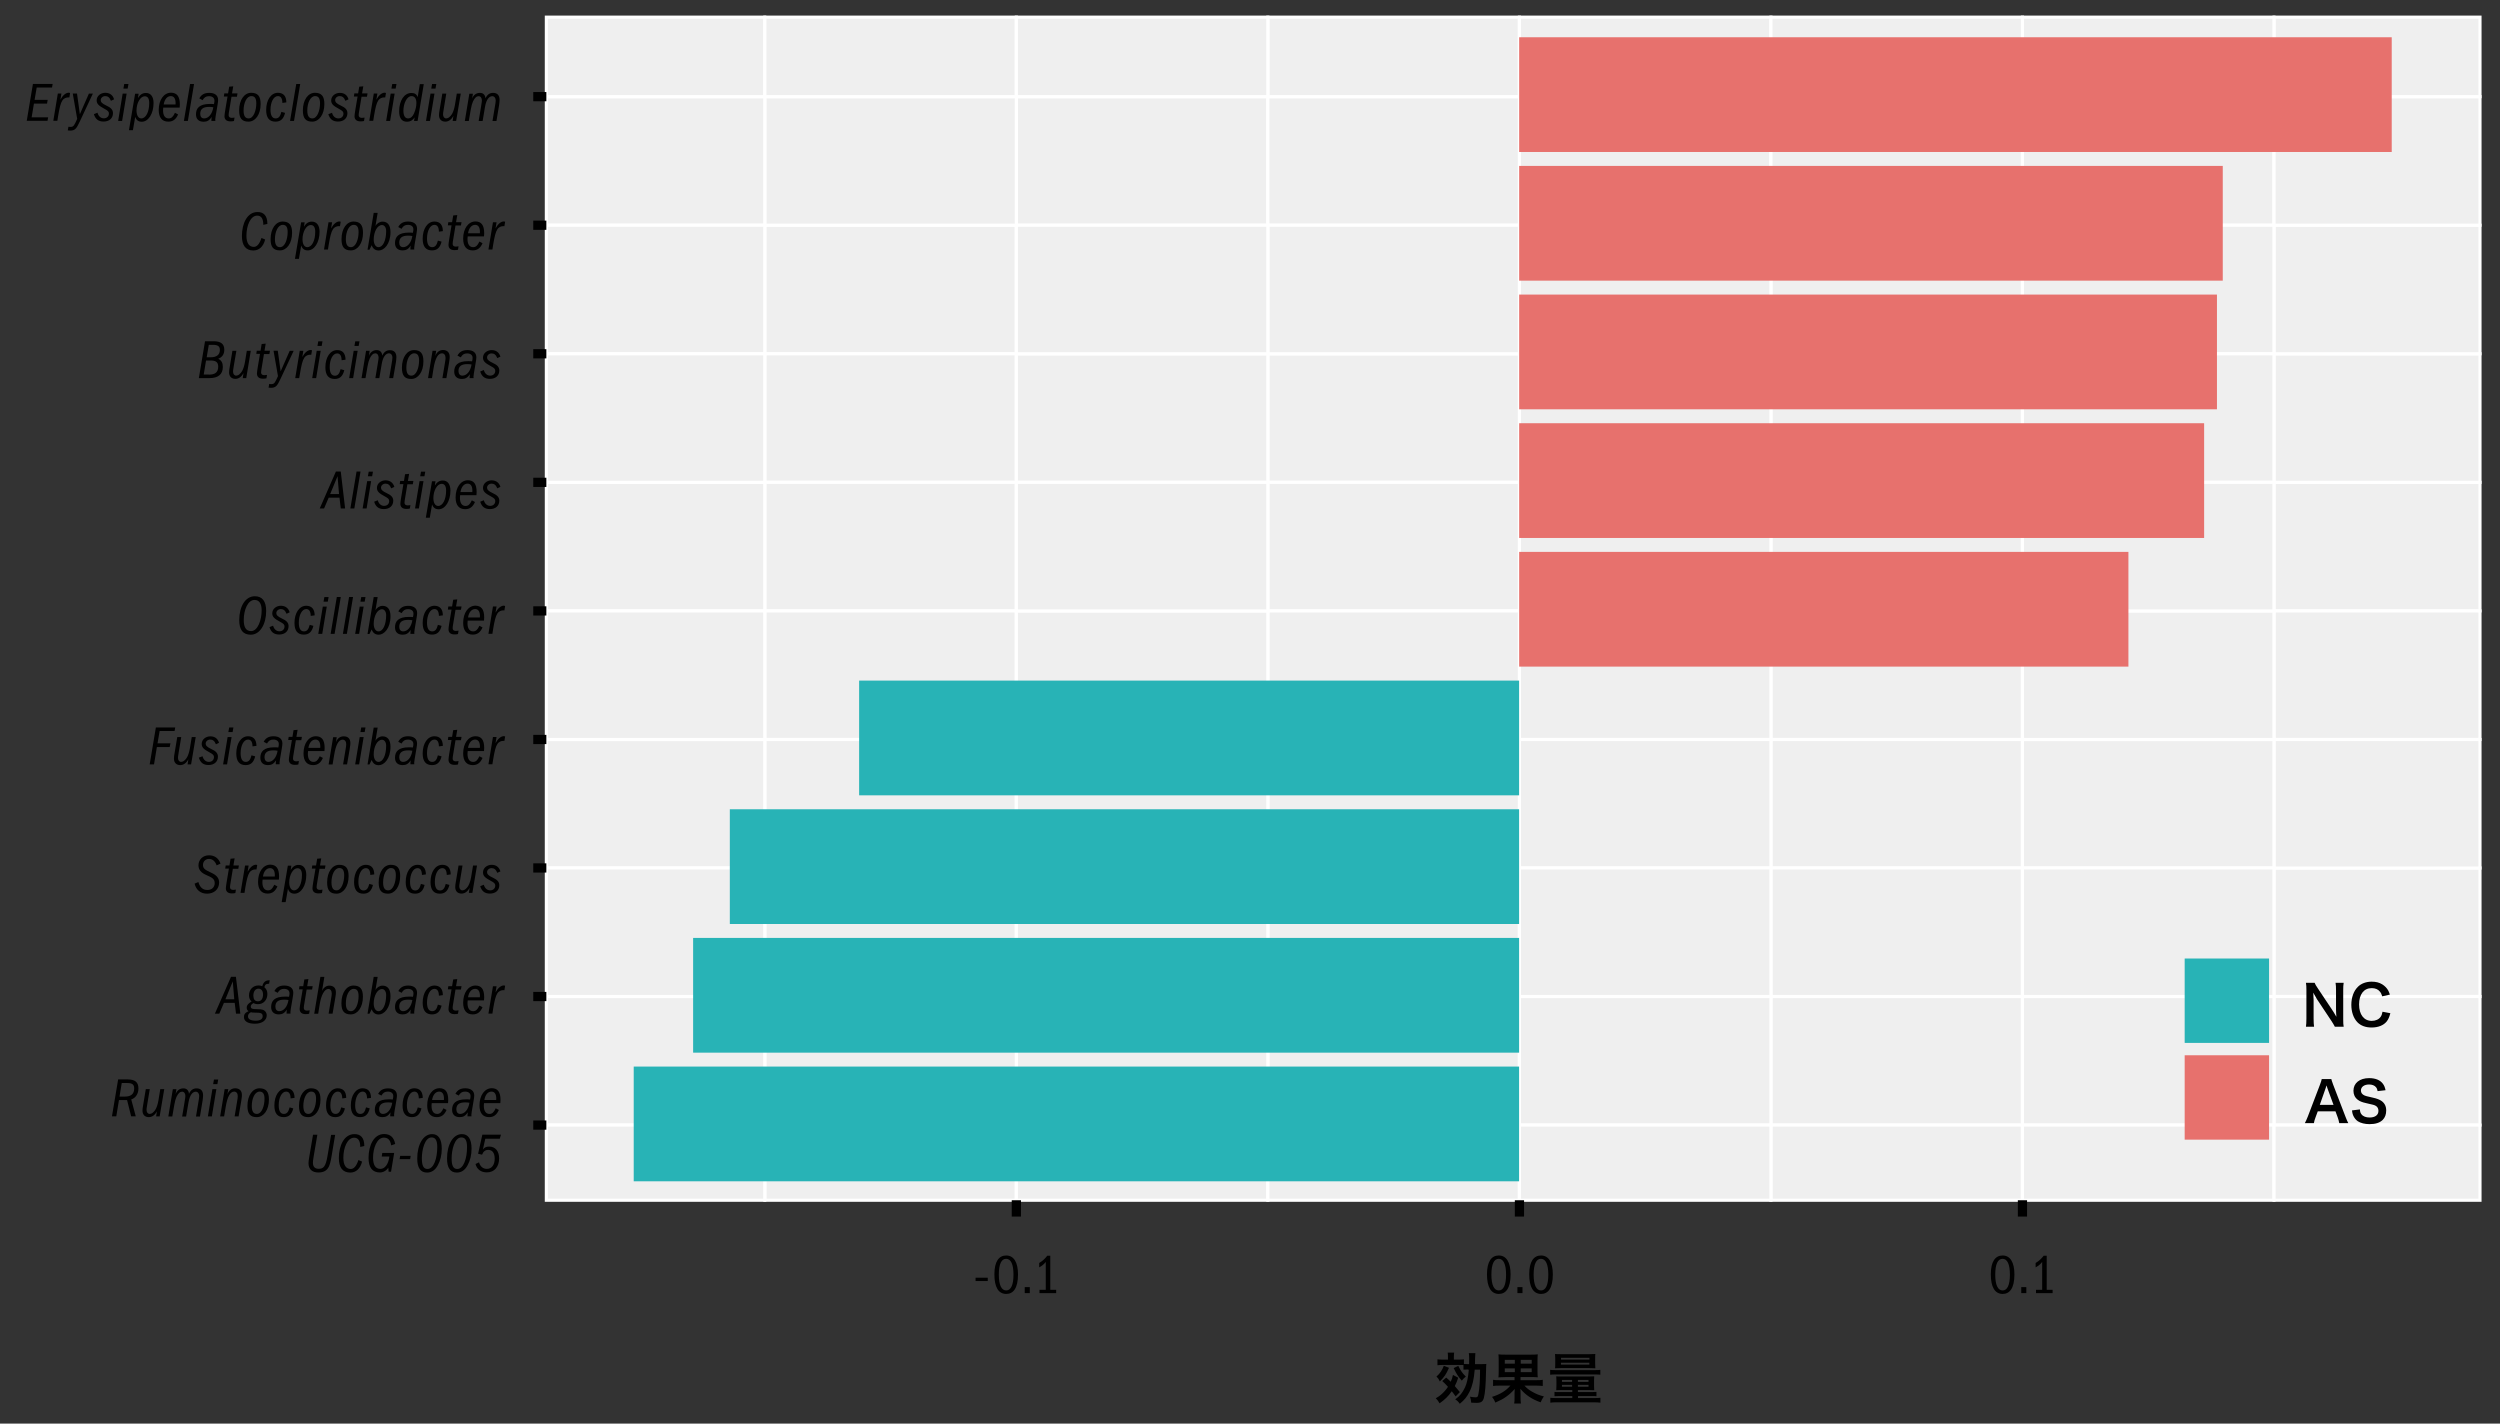<?xml version="1.0" encoding="utf-8"?>
<!-- Generator: Adobe Illustrator 28.2.0, SVG Export Plug-In . SVG Version: 6.00 Build 0)  -->
<svg version="1.1" id="図" xmlns="http://www.w3.org/2000/svg" xmlns:xlink="http://www.w3.org/1999/xlink" x="0px" y="0px"
	 viewBox="0 0 271.07 154.36" style="enable-background:new 0 0 271.07 154.36;" xml:space="preserve">
<rect x="0" y="0" width="271.07" height="154.36" fill="#333333" stroke="none"/>
<style type="text/css">
	.st0{fill:#EFEFEF;stroke:#FFFFFF;stroke-width:0.34;stroke-miterlimit:10;}
	.st1{fill:none;stroke:#000000;stroke-miterlimit:10;}
	.st2{fill:#28B3B6;}
	.st3{fill:#E7716D;}
</style>
<g>
	<g>
		<rect x="164.75" y="10.48" class="st0" width="27.27" height="13.94"/>
		<rect x="82.93" y="24.42" class="st0" width="27.27" height="13.94"/>
		<rect x="110.2" y="10.48" class="st0" width="27.27" height="13.94"/>
		<rect x="192.02" y="10.48" class="st0" width="27.27" height="13.94"/>
		<rect x="137.47" y="10.48" class="st0" width="27.27" height="13.94"/>
		<rect x="192.02" y="66.24" class="st0" width="27.27" height="13.94"/>
		<rect x="192.02" y="52.3" class="st0" width="27.27" height="13.94"/>
		<rect x="192.02" y="24.42" class="st0" width="27.27" height="13.94"/>
		<rect x="192.02" y="38.36" class="st0" width="27.27" height="13.94"/>
		<rect x="82.93" y="38.36" class="st0" width="27.27" height="13.94"/>
		<rect x="137.47" y="108.05" class="st0" width="27.27" height="13.94"/>
		<rect x="110.2" y="108.05" class="st0" width="27.27" height="13.94"/>
		<rect x="192.02" y="108.05" class="st0" width="27.27" height="13.94"/>
		<rect x="82.93" y="108.05" class="st0" width="27.27" height="13.94"/>
		<rect x="82.93" y="52.3" class="st0" width="27.27" height="13.94"/>
		<rect x="82.93" y="66.24" class="st0" width="27.27" height="13.94"/>
		<rect x="192.02" y="80.18" class="st0" width="27.27" height="13.94"/>
		<rect x="82.93" y="80.18" class="st0" width="27.27" height="13.94"/>
		<rect x="82.93" y="94.11" class="st0" width="27.27" height="13.94"/>
		<rect x="164.75" y="108.05" class="st0" width="27.27" height="13.94"/>
		<rect x="164.75" y="52.3" class="st0" width="27.27" height="13.94"/>
		<rect x="164.75" y="66.24" class="st0" width="27.27" height="13.94"/>
		<rect x="164.75" y="38.36" class="st0" width="27.27" height="13.94"/>
		<rect x="164.75" y="80.18" class="st0" width="27.27" height="13.94"/>
		<rect x="137.47" y="80.18" class="st0" width="27.27" height="13.94"/>
		<rect x="137.47" y="38.36" class="st0" width="27.27" height="13.94"/>
		<rect x="137.47" y="52.3" class="st0" width="27.27" height="13.94"/>
		<rect x="137.47" y="66.24" class="st0" width="27.27" height="13.94"/>
		<rect x="164.75" y="24.42" class="st0" width="27.27" height="13.94"/>
		<rect x="137.47" y="94.11" class="st0" width="27.27" height="13.94"/>
		<rect x="110.2" y="80.18" class="st0" width="27.27" height="13.94"/>
		<rect x="110.2" y="94.11" class="st0" width="27.27" height="13.94"/>
		<rect x="192.02" y="94.11" class="st0" width="27.27" height="13.94"/>
		<rect x="164.75" y="94.11" class="st0" width="27.27" height="13.94"/>
		<rect x="137.47" y="24.42" class="st0" width="27.27" height="13.94"/>
		<rect x="110.2" y="38.36" class="st0" width="27.27" height="13.94"/>
		<rect x="110.2" y="66.24" class="st0" width="27.27" height="13.94"/>
		<rect x="110.2" y="24.42" class="st0" width="27.27" height="13.94"/>
		<rect x="110.2" y="52.3" class="st0" width="27.27" height="13.94"/>
		<rect x="82.93" y="10.48" class="st0" width="27.27" height="13.94"/>
		<rect x="59.24" y="52.3" class="st0" width="23.68" height="13.94"/>
		<rect x="82.93" y="121.99" class="st0" width="27.27" height="8.15"/>
		<rect x="110.2" y="121.99" class="st0" width="27.27" height="8.15"/>
		<rect x="192.02" y="121.99" class="st0" width="27.27" height="8.15"/>
		<rect x="137.47" y="121.99" class="st0" width="27.27" height="8.15"/>
		<rect x="164.75" y="121.99" class="st0" width="27.27" height="8.15"/>
		<rect x="59.24" y="108.05" class="st0" width="23.68" height="13.94"/>
		<rect x="59.24" y="80.18" class="st0" width="23.68" height="13.94"/>
		<rect x="59.24" y="66.24" class="st0" width="23.68" height="13.94"/>
		<rect x="59.24" y="94.11" class="st0" width="23.68" height="13.94"/>
		<rect x="59.24" y="121.99" class="st0" width="23.68" height="8.15"/>
		<rect x="246.57" y="52.3" class="st0" width="22.33" height="13.94"/>
		<rect x="246.57" y="38.36" class="st0" width="22.33" height="13.94"/>
		<rect x="246.57" y="66.24" class="st0" width="22.33" height="13.94"/>
		<rect x="246.57" y="24.42" class="st0" width="22.33" height="13.94"/>
		<rect x="246.57" y="94.11" class="st0" width="22.33" height="13.94"/>
		<rect x="246.57" y="80.18" class="st0" width="22.33" height="13.94"/>
		<rect x="246.57" y="108.05" class="st0" width="22.33" height="13.94"/>
		<rect x="219.29" y="108.05" class="st0" width="27.27" height="13.94"/>
		<rect x="219.29" y="121.99" class="st0" width="27.27" height="8.15"/>
		<rect x="246.57" y="121.99" class="st0" width="22.33" height="8.15"/>
		<rect x="219.29" y="10.48" class="st0" width="27.27" height="13.94"/>
		<rect x="219.29" y="24.42" class="st0" width="27.27" height="13.94"/>
		<rect x="219.29" y="38.36" class="st0" width="27.27" height="13.94"/>
		<rect x="246.57" y="10.48" class="st0" width="22.33" height="13.94"/>
		<rect x="246.57" y="1.86" class="st0" width="22.33" height="8.62"/>
		<rect x="219.29" y="80.18" class="st0" width="27.27" height="13.94"/>
		<rect x="219.29" y="94.11" class="st0" width="27.27" height="13.94"/>
		<rect x="219.29" y="66.24" class="st0" width="27.27" height="13.94"/>
		<rect x="219.29" y="52.3" class="st0" width="27.27" height="13.94"/>
		<rect x="137.47" y="1.86" class="st0" width="27.27" height="8.62"/>
		<rect x="59.24" y="10.48" class="st0" width="23.68" height="13.94"/>
		<rect x="59.24" y="1.86" class="st0" width="23.68" height="8.62"/>
		<rect x="59.24" y="24.42" class="st0" width="23.68" height="13.94"/>
		<rect x="219.29" y="1.86" class="st0" width="27.27" height="8.62"/>
		<rect x="82.93" y="1.86" class="st0" width="27.27" height="8.62"/>
		<rect x="164.75" y="1.86" class="st0" width="27.27" height="8.62"/>
		<rect x="192.02" y="1.86" class="st0" width="27.27" height="8.62"/>
		<rect x="110.2" y="1.86" class="st0" width="27.27" height="8.62"/>
		<rect x="59.24" y="38.36" class="st0" width="23.68" height="13.94"/>
	</g>
	<g>
		<path d="M5.64,9.49H3.98l-0.23,1.34h1.42l-0.07,0.4H3.68l-0.25,1.49h1.79l-0.07,0.38H2.9l0.67-4h2.14L5.64,9.49z"/>
		<path d="M7.6,10.08l-0.08,0.49c-0.04-0.01-0.08-0.01-0.11-0.01c-0.22,0-0.49,0.09-0.65,0.34c-0.19,0.29-0.31,0.79-0.46,1.69
			l-0.08,0.51H5.78l0.49-2.96h0.39l-0.11,0.67c0.25-0.47,0.58-0.76,0.91-0.76C7.5,10.06,7.54,10.07,7.6,10.08z"/>
		<path d="M8.66,12.38l0.98-2.23h0.43l-1.42,3.03c-0.36,0.77-0.51,0.98-1.06,0.98c-0.09,0-0.17-0.01-0.24-0.02l0.07-0.4
			c0.11,0.02,0.19,0.02,0.25,0.02c0.32,0,0.41-0.22,0.7-0.87l-0.48-2.75h0.46L8.66,12.38z"/>
		<path d="M12.37,10.77l-0.34,0.16c-0.15-0.37-0.34-0.51-0.62-0.51c-0.27,0-0.49,0.2-0.49,0.44c0,0.2,0.14,0.37,0.62,0.59
			c0.49,0.22,0.71,0.46,0.71,0.82c0,0.55-0.4,0.91-1.02,0.91c-0.58,0-0.89-0.28-1.05-0.8l0.39-0.16c0.1,0.38,0.36,0.61,0.69,0.61
			c0.33,0,0.55-0.22,0.55-0.52c0-0.2-0.1-0.31-0.48-0.51c-0.64-0.34-0.85-0.55-0.85-0.92c0-0.47,0.43-0.82,0.94-0.82
			C11.92,10.07,12.24,10.32,12.37,10.77z"/>
		<path d="M13.24,13.11h-0.43l0.49-2.96h0.43L13.24,13.11z M13.84,9.61h-0.46l0.09-0.5h0.46L13.84,9.61z"/>
		<path d="M16.65,11.17c0,1.15-0.56,2.03-1.28,2.03c-0.36,0-0.59-0.17-0.71-0.53l-0.25,1.45h-0.43l0.67-3.96h0.38l-0.07,0.47
			c0.21-0.36,0.49-0.55,0.85-0.55C16.34,10.07,16.65,10.48,16.65,11.17z M15.32,12.84c0.5,0,0.86-0.71,0.86-1.67
			c0-0.5-0.17-0.73-0.49-0.73c-0.47,0-0.89,0.72-0.89,1.55C14.81,12.51,15,12.84,15.32,12.84z"/>
		<path d="M19.5,11.33c0,0.15-0.01,0.26-0.02,0.34H17.7c-0.02,0.15-0.02,0.24-0.02,0.29c0,0.57,0.22,0.88,0.61,0.88
			c0.29,0,0.48-0.17,0.68-0.61l0.34,0.18c-0.23,0.53-0.56,0.78-1.06,0.78c-0.68,0-1.04-0.45-1.04-1.27c0-1.1,0.56-1.87,1.34-1.87
			C19.17,10.06,19.5,10.44,19.5,11.33z M19.04,11.19c0-0.53-0.2-0.77-0.52-0.77c-0.38,0-0.68,0.33-0.77,0.91h1.28
			C19.04,11.29,19.04,11.24,19.04,11.19z"/>
		<path d="M20.37,13.11h-0.43l0.67-4h0.43L20.37,13.11z"/>
		<path d="M23.65,10.85c0,0.1-0.02,0.28-0.06,0.51L23.5,11.9c-0.1,0.58-0.16,0.92-0.16,1.04c0,0.08,0.01,0.14,0.01,0.17h-0.43v-0.05
			c0-0.13,0.01-0.23,0.04-0.38c-0.26,0.38-0.5,0.52-0.88,0.52c-0.53,0-0.83-0.29-0.83-0.8c0-0.66,0.36-1.13,1.51-1.13
			c0.19,0,0.24,0,0.44,0.02c0.05-0.22,0.05-0.29,0.05-0.39c0-0.29-0.23-0.47-0.59-0.47c-0.33,0-0.52,0.13-0.69,0.43l-0.36-0.19
			c0.22-0.41,0.55-0.6,1.08-0.6C23.3,10.07,23.65,10.34,23.65,10.85z M22.13,12.84c0.47,0,0.88-0.46,1-1.21
			c-0.19-0.03-0.29-0.04-0.46-0.04c-0.67,0-0.96,0.25-0.96,0.76C21.71,12.66,21.87,12.84,22.13,12.84z"/>
		<path d="M25.75,10.15l-0.06,0.34H25.1l-0.29,1.76c-0.02,0.11-0.02,0.19-0.02,0.24c0,0.19,0.13,0.29,0.35,0.29
			c0.07,0,0.17-0.01,0.29-0.03l-0.06,0.37c-0.11,0.03-0.23,0.04-0.39,0.04c-0.41,0-0.64-0.2-0.64-0.56c0-0.12,0.04-0.37,0.08-0.64
			l0.25-1.49h-0.4l0.05-0.34h0.41l0.12-0.73l0.44-0.04l-0.13,0.77H25.75z"/>
		<path d="M28.26,11.28c0,1.14-0.57,1.91-1.32,1.91c-0.7,0-1.01-0.36-1.01-1.21c0-1.18,0.58-1.92,1.31-1.92
			C27.95,10.07,28.26,10.42,28.26,11.28z M26.96,12.84c0.53,0,0.83-0.85,0.83-1.64c0-0.55-0.18-0.78-0.53-0.78
			c-0.53,0-0.85,0.76-0.85,1.56C26.41,12.58,26.6,12.84,26.96,12.84z"/>
		<path d="M31.05,11.1l-0.43,0.06c-0.01-0.53-0.19-0.74-0.49-0.74c-0.46,0-0.8,0.65-0.8,1.48c0,0.62,0.19,0.94,0.56,0.94
			c0.33,0,0.5-0.23,0.62-0.71l0.4,0.11c-0.16,0.65-0.48,0.95-1.04,0.95c-0.67,0-1.01-0.42-1.01-1.26c0-1.1,0.53-1.87,1.28-1.87
			C30.72,10.07,31.04,10.4,31.05,11.1z"/>
		<path d="M31.88,13.11h-0.43l0.67-4h0.43L31.88,13.11z"/>
		<path d="M35.17,11.28c0,1.14-0.57,1.91-1.32,1.91c-0.7,0-1.01-0.36-1.01-1.21c0-1.18,0.58-1.92,1.31-1.92
			C34.86,10.07,35.17,10.42,35.17,11.28z M33.87,12.84c0.53,0,0.83-0.85,0.83-1.64c0-0.55-0.18-0.78-0.53-0.78
			c-0.53,0-0.85,0.76-0.85,1.56C33.32,12.58,33.51,12.84,33.87,12.84z"/>
		<path d="M37.79,10.77l-0.34,0.16c-0.15-0.37-0.34-0.51-0.62-0.51c-0.27,0-0.49,0.2-0.49,0.44c0,0.2,0.14,0.37,0.62,0.59
			c0.49,0.22,0.71,0.46,0.71,0.82c0,0.55-0.4,0.91-1.02,0.91c-0.58,0-0.89-0.28-1.05-0.8L36,12.23c0.1,0.38,0.36,0.61,0.69,0.61
			c0.33,0,0.55-0.22,0.55-0.52c0-0.2-0.1-0.31-0.48-0.51c-0.64-0.34-0.85-0.55-0.85-0.92c0-0.47,0.43-0.82,0.94-0.82
			C37.34,10.07,37.66,10.32,37.79,10.77z"/>
		<path d="M39.85,10.15l-0.06,0.34H39.2l-0.29,1.76c-0.02,0.11-0.02,0.19-0.02,0.24c0,0.19,0.13,0.29,0.35,0.29
			c0.07,0,0.17-0.01,0.29-0.03l-0.06,0.37c-0.11,0.03-0.23,0.04-0.39,0.04c-0.41,0-0.64-0.2-0.64-0.56c0-0.12,0.04-0.37,0.08-0.64
			l0.25-1.49h-0.4l0.05-0.34h0.41l0.12-0.73l0.44-0.04l-0.13,0.77H39.85z"/>
		<path d="M41.85,10.08l-0.08,0.49c-0.04-0.01-0.08-0.01-0.11-0.01c-0.22,0-0.49,0.09-0.65,0.34c-0.19,0.29-0.31,0.79-0.46,1.69
			l-0.08,0.51h-0.43l0.49-2.96h0.39l-0.11,0.67c0.25-0.47,0.58-0.76,0.91-0.76C41.75,10.06,41.8,10.07,41.85,10.08z"/>
		<path d="M42.3,13.11h-0.43l0.49-2.96h0.43L42.3,13.11z M42.9,9.61h-0.46l0.09-0.5h0.46L42.9,9.61z"/>
		<path d="M45.28,13.11h-0.39l0.07-0.38c-0.21,0.31-0.48,0.47-0.82,0.47c-0.58,0-0.86-0.39-0.86-1.13c0-1.16,0.54-1.99,1.33-1.99
			c0.35,0,0.55,0.13,0.68,0.44l0.23-1.4h0.43L45.28,13.11z M44.24,12.84c0.28,0,0.5-0.19,0.66-0.56c0.16-0.38,0.25-0.75,0.25-1.12
			c0-0.47-0.19-0.74-0.53-0.74c-0.51,0-0.88,0.81-0.88,1.6C43.74,12.55,43.93,12.84,44.24,12.84z"/>
		<path d="M46.62,13.11h-0.43l0.49-2.96h0.43L46.62,13.11z M47.22,9.61h-0.46l0.09-0.5h0.46L47.22,9.61z"/>
		<path d="M48.12,11.78c-0.08,0.46-0.08,0.55-0.08,0.63c0,0.26,0.14,0.43,0.34,0.43c0.1,0,0.22-0.04,0.34-0.14
			c0.2-0.16,0.46-0.47,0.61-1.33l0.2-1.22h0.43l-0.5,2.96h-0.38l0.08-0.55c-0.21,0.41-0.52,0.63-0.88,0.63
			c-0.41,0-0.68-0.26-0.68-0.7c0-0.19,0.02-0.31,0.07-0.6l0.29-1.74h0.43L48.12,11.78z"/>
		<path d="M52.64,10.66L52.64,10.66c0.2-0.43,0.47-0.59,0.83-0.59c0.46,0,0.7,0.27,0.7,0.77c0,0.19-0.04,0.4-0.05,0.53l-0.29,1.75
			H53.4l0.32-1.92c0.02-0.13,0.03-0.22,0.03-0.31c0-0.27-0.16-0.46-0.37-0.46c-0.31,0-0.64,0.29-0.79,1.15l-0.26,1.54H51.9l0.25-1.5
			c0.09-0.53,0.1-0.65,0.1-0.73c0-0.27-0.14-0.46-0.35-0.46c-0.11,0-0.22,0.04-0.32,0.13c-0.2,0.19-0.4,0.53-0.53,1.29l-0.22,1.27
			H50.4l0.49-2.96h0.39l-0.09,0.54c0.15-0.44,0.5-0.63,0.83-0.63C52.4,10.06,52.61,10.3,52.64,10.66z"/>
	</g>
	<g>
		<path d="M105.78,138.54h1.32v0.36h-1.32V138.54z"/>
		<path d="M107.82,138.17c0-1.39,0.49-2.04,1.28-2.04c0.82,0,1.28,0.73,1.28,2.05c0,1.52-0.52,2.12-1.28,2.12
			C108.25,140.29,107.82,139.56,107.82,138.17z M109.89,138.21c0-1.13-0.28-1.72-0.8-1.72c-0.5,0-0.79,0.56-0.79,1.72
			c0,1.13,0.29,1.71,0.8,1.71S109.89,139.33,109.89,138.21z"/>
		<path d="M111.11,139.56h0.55v0.65h-0.55V139.56z"/>
		<path d="M112.71,139.85h0.68v-3.02c-0.2,0.26-0.43,0.43-0.71,0.59v-0.48c0.41-0.24,0.66-0.51,0.87-0.78h0.33v3.69h0.64v0.36h-1.81
			V139.85z"/>
	</g>
	<g>
		<path d="M161.23,138.17c0-1.39,0.49-2.04,1.28-2.04c0.82,0,1.28,0.73,1.28,2.05c0,1.52-0.52,2.12-1.28,2.12
			C161.67,140.29,161.23,139.56,161.23,138.17z M163.3,138.21c0-1.13-0.28-1.72-0.8-1.72c-0.5,0-0.79,0.56-0.79,1.72
			c0,1.13,0.29,1.71,0.8,1.71S163.3,139.33,163.3,138.21z"/>
		<path d="M164.53,139.56h0.55v0.65h-0.55V139.56z"/>
		<path d="M165.81,138.17c0-1.39,0.49-2.04,1.28-2.04c0.82,0,1.28,0.73,1.28,2.05c0,1.52-0.52,2.12-1.28,2.12
			C166.25,140.29,165.81,139.56,165.81,138.17z M167.88,138.21c0-1.13-0.28-1.72-0.8-1.72c-0.5,0-0.79,0.56-0.79,1.72
			c0,1.13,0.29,1.71,0.8,1.71S167.88,139.33,167.88,138.21z"/>
	</g>
	<g>
		<path d="M215.86,138.17c0-1.39,0.49-2.04,1.28-2.04c0.82,0,1.28,0.73,1.28,2.05c0,1.52-0.52,2.12-1.28,2.12
			C216.3,140.29,215.86,139.56,215.86,138.17z M217.93,138.21c0-1.13-0.28-1.72-0.8-1.72c-0.5,0-0.79,0.56-0.79,1.72
			c0,1.13,0.29,1.71,0.8,1.71S217.93,139.33,217.93,138.21z"/>
		<path d="M219.16,139.56h0.55v0.65h-0.55V139.56z"/>
		<path d="M220.75,139.85h0.68v-3.02c-0.2,0.26-0.43,0.43-0.71,0.59v-0.48c0.41-0.24,0.66-0.51,0.87-0.78h0.33v3.69h0.64v0.36h-1.8
			V139.85z"/>
	</g>
	<g>
		<g>
			<path d="M253.16,111.32c-0.1-0.2-0.21-0.38-0.38-0.64l-1.55-2.33c-0.11-0.18-0.26-0.44-0.41-0.72c0.01,0.08,0.01,0.08,0.02,0.31
				c0.01,0.11,0.02,0.38,0.02,0.52v1.97c0,0.4,0.02,0.68,0.05,0.9h-0.88c0.03-0.2,0.05-0.5,0.05-0.91v-3.09
				c0-0.31-0.01-0.53-0.05-0.77h0.94c0.05,0.15,0.16,0.33,0.37,0.64l1.52,2.28c0.14,0.22,0.34,0.53,0.47,0.77
				c-0.02-0.23-0.04-0.59-0.04-0.84v-2.02c0-0.35-0.01-0.6-0.05-0.83h0.88c-0.04,0.24-0.05,0.46-0.05,0.83v3.17
				c0,0.34,0.01,0.56,0.05,0.77H253.16z"/>
			<path d="M259.18,109.86c-0.11,0.43-0.22,0.67-0.4,0.9c-0.34,0.42-0.92,0.65-1.64,0.65c-0.65,0-1.18-0.2-1.54-0.58
				c-0.42-0.44-0.65-1.12-0.65-1.88c0-0.79,0.25-1.49,0.7-1.94c0.36-0.37,0.9-0.57,1.5-0.57c0.47,0,0.82,0.09,1.15,0.29
				c0.27,0.17,0.49,0.39,0.64,0.65c0.07,0.13,0.11,0.23,0.19,0.46l-0.83,0.19c-0.08-0.26-0.14-0.38-0.26-0.52
				c-0.2-0.25-0.5-0.37-0.88-0.37c-0.85,0-1.37,0.67-1.37,1.77c0,1.1,0.53,1.78,1.37,1.78c0.42,0,0.78-0.16,0.97-0.44
				c0.1-0.15,0.15-0.28,0.2-0.55L259.18,109.86z"/>
		</g>
	</g>
	<g>
		<g>
			<path d="M253.64,121.78c-0.04-0.2-0.1-0.46-0.17-0.63l-0.24-0.65h-1.92l-0.24,0.65c-0.11,0.29-0.13,0.38-0.18,0.63h-0.98
				c0.09-0.16,0.21-0.43,0.32-0.71l1.32-3.46c0.11-0.3,0.16-0.45,0.19-0.61h1.04c0.03,0.14,0.07,0.24,0.2,0.61l1.33,3.46
				c0.15,0.38,0.22,0.55,0.31,0.71H253.64z M252.37,118.03c-0.02-0.07-0.04-0.14-0.11-0.34c-0.1,0.28-0.1,0.28-0.11,0.34l-0.62,1.77
				h1.49L252.37,118.03z"/>
			<path d="M255.88,120.29c0.02,0.27,0.06,0.39,0.17,0.53c0.17,0.23,0.49,0.35,0.88,0.35c0.6,0,0.96-0.27,0.96-0.72
				c0-0.25-0.11-0.45-0.3-0.55c-0.18-0.1-0.22-0.1-1.04-0.29c-0.45-0.1-0.69-0.2-0.91-0.37c-0.31-0.24-0.46-0.57-0.46-0.97
				c0-0.83,0.67-1.37,1.7-1.37c0.68,0,1.2,0.21,1.49,0.61c0.15,0.2,0.22,0.38,0.29,0.7l-0.86,0.1c-0.04-0.2-0.08-0.31-0.18-0.43
				c-0.16-0.19-0.42-0.29-0.75-0.29c-0.52,0-0.88,0.26-0.88,0.65c0,0.25,0.13,0.43,0.41,0.55c0.13,0.05,0.18,0.07,0.85,0.22
				c0.47,0.1,0.76,0.22,0.98,0.37c0.34,0.25,0.5,0.58,0.5,1.03c0,0.43-0.13,0.77-0.38,1.02c-0.32,0.31-0.79,0.46-1.43,0.46
				c-0.49,0-0.97-0.12-1.26-0.31c-0.24-0.16-0.41-0.39-0.53-0.68c-0.05-0.14-0.08-0.25-0.11-0.5L255.88,120.29z"/>
		</g>
	</g>
	<g>
		<path d="M28.99,24.24v0.04l-0.44,0.1c0-0.64-0.2-1-0.66-1c-0.73,0-1.17,1.07-1.17,2.18c0,0.8,0.29,1.21,0.8,1.21
			c0.33,0,0.62-0.3,0.83-0.97l0.4,0.17c-0.19,0.77-0.67,1.19-1.28,1.19c-0.83,0-1.24-0.55-1.24-1.57c0-1.35,0.57-2.6,1.69-2.6
			C28.59,22.98,28.99,23.4,28.99,24.24z"/>
		<path d="M31.67,25.24c0,1.14-0.57,1.91-1.32,1.91c-0.7,0-1.01-0.36-1.01-1.21c0-1.18,0.58-1.92,1.31-1.92
			C31.35,24.03,31.67,24.38,31.67,25.24z M30.36,26.8c0.53,0,0.83-0.85,0.83-1.64c0-0.55-0.18-0.78-0.53-0.78
			c-0.53,0-0.85,0.76-0.85,1.56C29.81,26.54,30,26.8,30.36,26.8z"/>
		<path d="M34.65,25.12c0,1.15-0.56,2.03-1.28,2.03c-0.36,0-0.59-0.17-0.71-0.53l-0.25,1.45h-0.43l0.67-3.96h0.38l-0.07,0.47
			c0.21-0.36,0.49-0.55,0.85-0.55C34.34,24.03,34.65,24.44,34.65,25.12z M33.32,26.8c0.5,0,0.86-0.71,0.86-1.67
			c0-0.5-0.17-0.73-0.49-0.73c-0.47,0-0.89,0.72-0.89,1.55C32.8,26.47,33,26.8,33.32,26.8z"/>
		<path d="M36.94,24.04l-0.08,0.49c-0.04-0.01-0.08-0.01-0.11-0.01c-0.22,0-0.49,0.09-0.65,0.34c-0.19,0.29-0.31,0.79-0.46,1.69
			l-0.08,0.51h-0.43l0.49-2.96h0.39l-0.11,0.67c0.25-0.47,0.58-0.76,0.91-0.76C36.85,24.02,36.89,24.03,36.94,24.04z"/>
		<path d="M39.36,25.24c0,1.14-0.57,1.91-1.32,1.91c-0.7,0-1.01-0.36-1.01-1.21c0-1.18,0.58-1.92,1.31-1.92
			C39.04,24.03,39.36,24.38,39.36,25.24z M38.05,26.8c0.53,0,0.83-0.85,0.83-1.64c0-0.55-0.18-0.78-0.53-0.78
			c-0.53,0-0.85,0.76-0.85,1.56C37.5,26.54,37.69,26.8,38.05,26.8z"/>
		<path d="M40.71,24.51c0.15-0.29,0.46-0.48,0.77-0.48c0.55,0,0.86,0.39,0.86,1.13c0,1.32-0.7,2-1.27,2c-0.39,0-0.63-0.19-0.77-0.57
			c-0.1,0.19-0.14,0.29-0.24,0.49h-0.21l0.67-4h0.43L40.71,24.51z M41.04,26.8c0.48,0,0.83-0.71,0.83-1.76
			c0-0.35-0.17-0.64-0.45-0.64c-0.51,0-0.9,0.74-0.9,1.59C40.53,26.49,40.74,26.8,41.04,26.8z"/>
		<path d="M45.22,24.81c0,0.1-0.02,0.28-0.06,0.51l-0.09,0.53c-0.1,0.58-0.16,0.92-0.16,1.04c0,0.08,0.01,0.14,0.01,0.17H44.5v-0.05
			c0-0.13,0.01-0.23,0.04-0.38c-0.26,0.38-0.5,0.52-0.88,0.52c-0.53,0-0.83-0.29-0.83-0.8c0-0.66,0.36-1.13,1.5-1.13
			c0.19,0,0.24,0,0.44,0.02c0.05-0.22,0.05-0.29,0.05-0.39c0-0.29-0.23-0.47-0.59-0.47c-0.33,0-0.52,0.13-0.69,0.43l-0.36-0.19
			c0.22-0.41,0.55-0.6,1.08-0.6C44.88,24.03,45.22,24.3,45.22,24.81z M43.71,26.8c0.47,0,0.88-0.46,1-1.21
			c-0.19-0.03-0.29-0.04-0.46-0.04c-0.67,0-0.96,0.25-0.96,0.76C43.29,26.62,43.45,26.8,43.71,26.8z"/>
		<path d="M48.02,25.06l-0.43,0.06c-0.01-0.53-0.19-0.74-0.49-0.74c-0.46,0-0.8,0.65-0.8,1.48c0,0.62,0.19,0.94,0.56,0.94
			c0.33,0,0.5-0.23,0.62-0.71l0.4,0.11c-0.16,0.65-0.48,0.95-1.04,0.95c-0.67,0-1.01-0.42-1.01-1.26c0-1.1,0.53-1.87,1.28-1.87
			C47.69,24.03,48.01,24.36,48.02,25.06z"/>
		<path d="M50.04,24.11l-0.06,0.34h-0.59l-0.29,1.76c-0.02,0.11-0.02,0.19-0.02,0.24c0,0.19,0.13,0.29,0.35,0.29
			c0.07,0,0.17-0.01,0.29-0.03l-0.06,0.37c-0.11,0.03-0.23,0.04-0.39,0.04c-0.41,0-0.64-0.2-0.64-0.56c0-0.12,0.04-0.37,0.08-0.64
			l0.25-1.49h-0.4l0.05-0.34h0.41l0.12-0.73l0.44-0.04l-0.13,0.77H50.04z"/>
		<path d="M52.5,25.29c0,0.15-0.01,0.26-0.02,0.34h-1.77c-0.02,0.15-0.02,0.24-0.02,0.29c0,0.57,0.22,0.88,0.61,0.88
			c0.29,0,0.48-0.17,0.68-0.61l0.34,0.18c-0.23,0.53-0.56,0.78-1.06,0.78c-0.68,0-1.04-0.45-1.04-1.27c0-1.1,0.56-1.87,1.34-1.87
			C52.18,24.02,52.5,24.4,52.5,25.29z M52.04,25.15c0-0.53-0.2-0.77-0.52-0.77c-0.38,0-0.68,0.33-0.77,0.91h1.28
			C52.04,25.24,52.04,25.2,52.04,25.15z"/>
		<path d="M54.77,24.04l-0.08,0.49c-0.04-0.01-0.08-0.01-0.11-0.01c-0.22,0-0.49,0.09-0.65,0.34c-0.19,0.29-0.31,0.79-0.46,1.69
			l-0.08,0.51h-0.43l0.49-2.96h0.39l-0.11,0.67c0.25-0.47,0.58-0.76,0.91-0.76C54.67,24.02,54.72,24.03,54.77,24.04z"/>
	</g>
	<g>
		<path d="M24.32,37.92c0,0.5-0.23,0.81-0.66,0.98c0.36,0.17,0.5,0.46,0.5,0.89c0,0.79-0.49,1.21-1.47,1.21h-1.13l0.67-4h0.93
			C23.93,37,24.32,37.28,24.32,37.92z M22.65,40.62c0.64,0,1.01-0.23,1.01-0.86c0-0.48-0.25-0.67-0.8-0.67h-0.52l-0.25,1.52H22.65z
			 M22.84,38.74c0.62,0,1-0.26,1-0.79c0-0.4-0.21-0.56-0.76-0.56h-0.44l-0.23,1.35H22.84z"/>
		<path d="M25.35,39.67c-0.08,0.46-0.08,0.55-0.08,0.63c0,0.26,0.14,0.43,0.34,0.43c0.1,0,0.22-0.04,0.34-0.14
			c0.2-0.16,0.46-0.47,0.61-1.33l0.2-1.22h0.43L26.7,41h-0.38l0.08-0.55c-0.21,0.41-0.52,0.63-0.88,0.63c-0.41,0-0.68-0.26-0.68-0.7
			c0-0.19,0.02-0.31,0.07-0.6l0.29-1.74h0.43L25.35,39.67z"/>
		<path d="M29.27,38.05l-0.06,0.34h-0.59l-0.29,1.76c-0.02,0.11-0.02,0.19-0.02,0.24c0,0.19,0.13,0.29,0.35,0.29
			c0.07,0,0.17-0.01,0.29-0.03l-0.06,0.37c-0.11,0.03-0.23,0.04-0.39,0.04c-0.41,0-0.64-0.2-0.64-0.56c0-0.12,0.04-0.37,0.08-0.64
			l0.25-1.49h-0.4l0.05-0.34h0.41l0.12-0.73l0.44-0.04l-0.13,0.77H29.27z"/>
		<path d="M30.43,40.27l0.98-2.23h0.43l-1.42,3.03c-0.36,0.77-0.51,0.98-1.06,0.98c-0.09,0-0.17-0.01-0.24-0.02l0.07-0.4
			c0.11,0.02,0.19,0.02,0.25,0.02c0.32,0,0.41-0.22,0.7-0.87l-0.48-2.75h0.46L30.43,40.27z"/>
		<path d="M33.83,37.98l-0.08,0.49c-0.04-0.01-0.08-0.01-0.11-0.01c-0.22,0-0.49,0.09-0.65,0.34c-0.19,0.29-0.31,0.79-0.46,1.69
			L32.44,41h-0.43l0.49-2.96h0.39l-0.11,0.67c0.25-0.47,0.58-0.76,0.91-0.76C33.73,37.96,33.78,37.96,33.83,37.98z"/>
		<path d="M34.28,41h-0.43l0.49-2.96h0.43L34.28,41z M34.88,37.51h-0.46l0.09-0.5h0.46L34.88,37.51z"/>
		<path d="M37.47,39l-0.43,0.06c-0.01-0.53-0.19-0.74-0.49-0.74c-0.46,0-0.8,0.65-0.8,1.48c0,0.62,0.19,0.94,0.56,0.94
			c0.33,0,0.5-0.23,0.62-0.71l0.4,0.11c-0.16,0.65-0.48,0.95-1.04,0.95c-0.67,0-1.01-0.42-1.01-1.26c0-1.1,0.53-1.87,1.28-1.87
			C37.14,37.96,37.45,38.3,37.47,39z"/>
		<path d="M38.29,41h-0.43l0.49-2.96h0.43L38.29,41z M38.89,37.51h-0.46l0.09-0.5h0.46L38.89,37.51z"/>
		<path d="M41.45,38.56L41.45,38.56c0.2-0.43,0.47-0.59,0.83-0.59c0.46,0,0.7,0.27,0.7,0.77c0,0.19-0.04,0.4-0.05,0.53L42.63,41
			H42.2l0.32-1.92c0.02-0.13,0.03-0.22,0.03-0.31c0-0.27-0.16-0.46-0.37-0.46c-0.31,0-0.64,0.29-0.79,1.15L41.13,41H40.7l0.25-1.5
			c0.09-0.53,0.1-0.65,0.1-0.73c0-0.27-0.14-0.46-0.35-0.46c-0.11,0-0.22,0.04-0.32,0.13c-0.2,0.19-0.4,0.53-0.53,1.29L39.63,41
			H39.2l0.49-2.96h0.39L40,38.59c0.15-0.44,0.5-0.63,0.83-0.63C41.21,37.96,41.42,38.19,41.45,38.56z"/>
		<path d="M45.91,39.18c0,1.14-0.57,1.91-1.32,1.91c-0.7,0-1.01-0.36-1.01-1.21c0-1.18,0.58-1.92,1.31-1.92
			C45.6,37.96,45.91,38.31,45.91,39.18z M44.61,40.73c0.53,0,0.83-0.85,0.83-1.64c0-0.55-0.18-0.78-0.53-0.78
			c-0.53,0-0.85,0.76-0.85,1.56C44.06,40.48,44.25,40.73,44.61,40.73z"/>
		<path d="M48.76,38.69c0,0.09,0,0.22-0.08,0.7L48.4,41h-0.43l0.28-1.69c0.03-0.16,0.06-0.36,0.06-0.51c0-0.31-0.16-0.49-0.39-0.49
			c-0.41,0-0.73,0.49-0.92,1.68L46.84,41h-0.43l0.49-2.96h0.39l-0.09,0.56c0.17-0.47,0.5-0.65,0.85-0.65
			C48.49,37.96,48.76,38.22,48.76,38.69z"/>
		<path d="M51.65,38.75c0,0.1-0.02,0.28-0.06,0.51l-0.09,0.53c-0.1,0.58-0.16,0.92-0.16,1.04c0,0.08,0.01,0.14,0.01,0.17h-0.43
			v-0.05c0-0.13,0.01-0.23,0.04-0.38c-0.26,0.38-0.5,0.52-0.88,0.52c-0.53,0-0.83-0.29-0.83-0.8c0-0.66,0.36-1.13,1.5-1.13
			c0.19,0,0.24,0,0.44,0.02c0.05-0.22,0.05-0.29,0.05-0.39c0-0.29-0.23-0.47-0.59-0.47c-0.33,0-0.52,0.13-0.69,0.43l-0.36-0.19
			c0.22-0.41,0.55-0.6,1.08-0.6C51.3,37.96,51.65,38.24,51.65,38.75z M50.13,40.73c0.47,0,0.88-0.46,1-1.21
			c-0.19-0.03-0.29-0.04-0.46-0.04c-0.67,0-0.96,0.25-0.96,0.76C49.72,40.55,49.87,40.73,50.13,40.73z"/>
		<path d="M54.26,38.67l-0.34,0.16c-0.15-0.37-0.34-0.51-0.62-0.51c-0.27,0-0.49,0.2-0.49,0.44c0,0.2,0.14,0.37,0.62,0.59
			c0.49,0.22,0.71,0.46,0.71,0.82c0,0.55-0.4,0.91-1.02,0.91c-0.58,0-0.89-0.28-1.05-0.8l0.39-0.16c0.1,0.38,0.36,0.61,0.69,0.61
			c0.33,0,0.55-0.22,0.55-0.52c0-0.2-0.1-0.31-0.48-0.51c-0.64-0.34-0.85-0.55-0.85-0.92c0-0.47,0.43-0.82,0.94-0.82
			C53.8,37.96,54.12,38.22,54.26,38.67z"/>
	</g>
	<g>
		<path d="M37.42,55.13h-0.47l-0.14-1.17h-1.17l-0.5,1.17h-0.47l1.75-4h0.53L37.42,55.13z M36.76,53.57l-0.16-1.94l-0.8,1.94H36.76z
			"/>
		<path d="M38.42,55.13h-0.43l0.67-4h0.43L38.42,55.13z"/>
		<path d="M39.75,55.13h-0.43l0.49-2.96h0.43L39.75,55.13z M40.35,51.64h-0.46l0.09-0.5h0.46L40.35,51.64z"/>
		<path d="M42.76,52.79l-0.34,0.16c-0.15-0.37-0.34-0.51-0.62-0.51c-0.27,0-0.49,0.2-0.49,0.44c0,0.2,0.14,0.37,0.62,0.59
			c0.49,0.22,0.71,0.46,0.71,0.82c0,0.55-0.4,0.91-1.02,0.91c-0.58,0-0.89-0.28-1.05-0.8l0.39-0.16c0.1,0.38,0.36,0.61,0.69,0.61
			c0.33,0,0.55-0.22,0.55-0.52c0-0.2-0.1-0.31-0.48-0.51c-0.64-0.34-0.85-0.55-0.85-0.92c0-0.47,0.43-0.82,0.94-0.82
			C42.3,52.09,42.62,52.34,42.76,52.79z"/>
		<path d="M44.82,52.17l-0.06,0.34h-0.59l-0.29,1.76c-0.02,0.11-0.02,0.19-0.02,0.24c0,0.19,0.13,0.29,0.35,0.29
			c0.07,0,0.17-0.01,0.29-0.03l-0.06,0.37c-0.11,0.03-0.23,0.04-0.39,0.04c-0.41,0-0.64-0.2-0.64-0.56c0-0.12,0.04-0.37,0.08-0.64
			l0.25-1.49h-0.4l0.05-0.34h0.41l0.12-0.73l0.44-0.04l-0.13,0.77H44.82z"/>
		<path d="M45.42,55.13H45l0.49-2.96h0.43L45.42,55.13z M46.02,51.64h-0.46l0.09-0.5h0.46L46.02,51.64z"/>
		<path d="M48.84,53.19c0,1.15-0.56,2.03-1.28,2.03c-0.36,0-0.59-0.17-0.71-0.53l-0.25,1.45h-0.43l0.67-3.96h0.38l-0.07,0.47
			c0.21-0.36,0.49-0.55,0.85-0.55C48.52,52.09,48.84,52.5,48.84,53.19z M47.51,54.86c0.5,0,0.86-0.71,0.86-1.67
			c0-0.5-0.17-0.73-0.49-0.73c-0.47,0-0.89,0.72-0.89,1.55C46.99,54.53,47.19,54.86,47.51,54.86z"/>
		<path d="M51.68,53.35c0,0.15-0.01,0.26-0.02,0.34h-1.77c-0.02,0.15-0.02,0.24-0.02,0.29c0,0.57,0.22,0.88,0.61,0.88
			c0.29,0,0.48-0.17,0.68-0.61l0.34,0.18c-0.23,0.53-0.56,0.78-1.06,0.78c-0.68,0-1.04-0.45-1.04-1.27c0-1.1,0.56-1.87,1.34-1.87
			C51.36,52.08,51.68,52.46,51.68,53.35z M51.22,53.21c0-0.53-0.2-0.77-0.52-0.77c-0.38,0-0.68,0.33-0.77,0.91h1.28
			C51.22,53.31,51.22,53.27,51.22,53.21z"/>
		<path d="M54.26,52.79l-0.34,0.16c-0.15-0.37-0.34-0.51-0.62-0.51c-0.27,0-0.49,0.2-0.49,0.44c0,0.2,0.14,0.37,0.62,0.59
			c0.49,0.22,0.71,0.46,0.71,0.82c0,0.55-0.4,0.91-1.02,0.91c-0.58,0-0.89-0.28-1.05-0.8l0.39-0.16c0.1,0.38,0.36,0.61,0.69,0.61
			c0.33,0,0.55-0.22,0.55-0.52c0-0.2-0.1-0.31-0.48-0.51c-0.64-0.34-0.85-0.55-0.85-0.92c0-0.47,0.43-0.82,0.94-0.82
			C53.8,52.09,54.12,52.34,54.26,52.79z"/>
	</g>
	<g>
		<path d="M28.86,66.25c0,1.43-0.67,2.57-1.67,2.57c-0.84,0-1.25-0.52-1.25-1.58c0-1.48,0.66-2.59,1.69-2.59
			C28.44,64.65,28.86,65.19,28.86,66.25z M27.22,68.43c0.73,0,1.15-1.2,1.15-2.25c0-0.74-0.27-1.13-0.77-1.13
			c-0.72,0-1.17,1.07-1.17,2.16C26.42,68.02,26.69,68.43,27.22,68.43z"/>
		<path d="M31.41,66.39l-0.34,0.16c-0.15-0.37-0.34-0.51-0.62-0.51c-0.27,0-0.49,0.2-0.49,0.44c0,0.2,0.14,0.37,0.62,0.59
			c0.49,0.22,0.71,0.46,0.71,0.82c0,0.55-0.4,0.91-1.02,0.91c-0.58,0-0.89-0.28-1.05-0.8l0.39-0.16c0.1,0.38,0.36,0.61,0.69,0.61
			c0.33,0,0.55-0.22,0.55-0.52c0-0.2-0.1-0.31-0.48-0.51c-0.64-0.34-0.85-0.55-0.85-0.92c0-0.47,0.43-0.82,0.94-0.82
			C30.95,65.69,31.27,65.94,31.41,66.39z"/>
		<path d="M34.12,66.72l-0.43,0.06c-0.01-0.53-0.19-0.74-0.49-0.74c-0.46,0-0.8,0.65-0.8,1.48c0,0.62,0.19,0.94,0.56,0.94
			c0.33,0,0.5-0.23,0.62-0.71l0.4,0.11c-0.16,0.65-0.48,0.95-1.04,0.95c-0.67,0-1.01-0.42-1.01-1.26c0-1.1,0.53-1.87,1.28-1.87
			C33.79,65.69,34.11,66.03,34.12,66.72z"/>
		<path d="M34.94,68.73h-0.43l0.49-2.96h0.43L34.94,68.73z M35.54,65.24h-0.46l0.09-0.5h0.46L35.54,65.24z"/>
		<path d="M36.28,68.73h-0.43l0.67-4h0.43L36.28,68.73z"/>
		<path d="M37.61,68.73h-0.43l0.67-4h0.43L37.61,68.73z"/>
		<path d="M38.94,68.73h-0.43l0.49-2.96h0.43L38.94,68.73z M39.54,65.24h-0.46l0.09-0.5h0.46L39.54,65.24z"/>
		<path d="M40.71,66.17c0.15-0.29,0.46-0.48,0.77-0.48c0.55,0,0.86,0.39,0.86,1.13c0,1.32-0.7,2-1.27,2c-0.39,0-0.63-0.19-0.77-0.57
			c-0.1,0.19-0.14,0.29-0.24,0.49h-0.21l0.67-4h0.43L40.71,66.17z M41.04,68.46c0.48,0,0.83-0.71,0.83-1.76
			c0-0.35-0.17-0.64-0.45-0.64c-0.51,0-0.9,0.74-0.9,1.59C40.53,68.15,40.74,68.46,41.04,68.46z"/>
		<path d="M45.23,66.48c0,0.1-0.02,0.28-0.06,0.51l-0.09,0.53c-0.1,0.58-0.16,0.92-0.16,1.04c0,0.08,0.01,0.14,0.01,0.17H44.5v-0.05
			c0-0.13,0.01-0.23,0.04-0.38c-0.26,0.38-0.5,0.52-0.88,0.52c-0.53,0-0.83-0.29-0.83-0.8c0-0.66,0.36-1.13,1.51-1.13
			c0.19,0,0.24,0,0.44,0.02c0.05-0.22,0.05-0.29,0.05-0.39c0-0.29-0.23-0.47-0.59-0.47c-0.33,0-0.52,0.13-0.69,0.43l-0.36-0.19
			c0.22-0.41,0.55-0.6,1.08-0.6C44.88,65.69,45.23,65.97,45.23,66.48z M43.71,68.46c0.47,0,0.88-0.46,1-1.21
			c-0.19-0.03-0.29-0.04-0.46-0.04c-0.67,0-0.96,0.25-0.96,0.76C43.29,68.28,43.45,68.46,43.71,68.46z"/>
		<path d="M48.02,66.72l-0.43,0.06c-0.01-0.53-0.19-0.74-0.49-0.74c-0.46,0-0.8,0.65-0.8,1.48c0,0.62,0.19,0.94,0.56,0.94
			c0.33,0,0.5-0.23,0.62-0.71l0.4,0.11c-0.16,0.65-0.48,0.95-1.04,0.95c-0.67,0-1.01-0.42-1.01-1.26c0-1.1,0.53-1.87,1.28-1.87
			C47.69,65.69,48.01,66.03,48.02,66.72z"/>
		<path d="M50.04,65.78l-0.06,0.34h-0.59l-0.29,1.76c-0.02,0.11-0.02,0.19-0.02,0.24c0,0.19,0.13,0.29,0.35,0.29
			c0.07,0,0.17-0.01,0.29-0.03l-0.06,0.37c-0.11,0.03-0.23,0.04-0.39,0.04c-0.41,0-0.64-0.2-0.64-0.56c0-0.12,0.04-0.37,0.08-0.64
			l0.25-1.49h-0.4l0.05-0.34h0.41l0.12-0.73l0.44-0.04l-0.13,0.77H50.04z"/>
		<path d="M52.5,66.95c0,0.15-0.01,0.26-0.02,0.34h-1.77c-0.02,0.15-0.02,0.24-0.02,0.29c0,0.57,0.22,0.88,0.61,0.88
			c0.29,0,0.48-0.17,0.68-0.61l0.34,0.18c-0.23,0.53-0.56,0.78-1.06,0.78c-0.68,0-1.04-0.45-1.04-1.27c0-1.1,0.56-1.87,1.34-1.87
			C52.18,65.69,52.5,66.06,52.5,66.95z M52.04,66.81c0-0.53-0.2-0.77-0.52-0.77c-0.38,0-0.68,0.33-0.77,0.91h1.28
			C52.04,66.91,52.04,66.87,52.04,66.81z"/>
		<path d="M54.77,65.7l-0.08,0.49c-0.04-0.01-0.08-0.01-0.11-0.01c-0.22,0-0.49,0.09-0.65,0.34c-0.19,0.29-0.31,0.79-0.46,1.69
			l-0.08,0.51h-0.43l0.49-2.96h0.39l-0.11,0.67c0.25-0.47,0.58-0.76,0.91-0.76C54.67,65.69,54.72,65.69,54.77,65.7z"/>
	</g>
	<g>
		<path d="M18.93,79.26h-1.62l-0.23,1.34h1.4L18.4,81h-1.39l-0.31,1.88h-0.47l0.67-4H19L18.93,79.26z"/>
		<path d="M19.38,81.55c-0.08,0.46-0.08,0.55-0.08,0.63c0,0.26,0.14,0.43,0.34,0.43c0.1,0,0.22-0.04,0.34-0.14
			c0.2-0.16,0.46-0.47,0.61-1.33l0.2-1.22h0.43l-0.5,2.96h-0.38l0.08-0.55c-0.21,0.41-0.52,0.63-0.88,0.63
			c-0.41,0-0.68-0.26-0.68-0.7c0-0.19,0.02-0.31,0.07-0.6l0.29-1.74h0.43L19.38,81.55z"/>
		<path d="M23.75,80.54l-0.34,0.16c-0.15-0.37-0.34-0.51-0.62-0.51c-0.27,0-0.49,0.2-0.49,0.44c0,0.2,0.14,0.37,0.62,0.59
			c0.49,0.22,0.71,0.46,0.71,0.82c0,0.55-0.4,0.91-1.02,0.91c-0.58,0-0.89-0.28-1.05-0.8L21.96,82c0.1,0.38,0.36,0.61,0.69,0.61
			c0.33,0,0.55-0.22,0.55-0.52c0-0.2-0.1-0.31-0.48-0.51c-0.64-0.34-0.85-0.55-0.85-0.92c0-0.47,0.43-0.82,0.94-0.82
			C23.3,79.84,23.61,80.09,23.75,80.54z"/>
		<path d="M24.62,82.88h-0.43l0.49-2.96h0.43L24.62,82.88z M25.22,79.38h-0.46l0.09-0.5h0.46L25.22,79.38z"/>
		<path d="M27.81,80.87l-0.43,0.06c-0.01-0.53-0.19-0.74-0.49-0.74c-0.46,0-0.8,0.65-0.8,1.48c0,0.62,0.19,0.94,0.56,0.94
			c0.33,0,0.5-0.23,0.62-0.71l0.4,0.11c-0.16,0.65-0.48,0.95-1.04,0.95c-0.67,0-1.01-0.42-1.01-1.26c0-1.1,0.53-1.87,1.28-1.87
			C27.48,79.84,27.79,80.17,27.81,80.87z"/>
		<path d="M30.62,80.62c0,0.1-0.02,0.28-0.06,0.51l-0.09,0.53c-0.1,0.58-0.16,0.92-0.16,1.04c0,0.08,0.01,0.14,0.01,0.17H29.9v-0.05
			c0-0.13,0.01-0.23,0.04-0.38c-0.26,0.38-0.5,0.52-0.88,0.52c-0.53,0-0.83-0.29-0.83-0.8c0-0.66,0.36-1.13,1.51-1.13
			c0.19,0,0.24,0,0.44,0.02c0.05-0.22,0.05-0.29,0.05-0.39c0-0.29-0.23-0.47-0.59-0.47c-0.33,0-0.52,0.13-0.69,0.43l-0.36-0.19
			c0.22-0.41,0.55-0.6,1.08-0.6C30.27,79.84,30.62,80.11,30.62,80.62z M29.1,82.61c0.47,0,0.88-0.46,1-1.21
			c-0.19-0.03-0.29-0.04-0.46-0.04c-0.67,0-0.96,0.25-0.96,0.76C28.69,82.43,28.85,82.61,29.1,82.61z"/>
		<path d="M32.73,79.92l-0.06,0.34h-0.59l-0.29,1.76c-0.02,0.11-0.02,0.19-0.02,0.24c0,0.19,0.13,0.29,0.35,0.29
			c0.07,0,0.17-0.01,0.29-0.03l-0.06,0.37c-0.11,0.03-0.23,0.04-0.39,0.04c-0.41,0-0.64-0.2-0.64-0.56c0-0.12,0.04-0.37,0.08-0.64
			l0.25-1.49h-0.4l0.05-0.34h0.41l0.12-0.73l0.44-0.04l-0.13,0.77H32.73z"/>
		<path d="M35.2,81.1c0,0.15-0.01,0.26-0.02,0.34H33.4c-0.02,0.15-0.02,0.24-0.02,0.29c0,0.57,0.22,0.88,0.61,0.88
			c0.29,0,0.48-0.17,0.68-0.61l0.34,0.18c-0.23,0.53-0.56,0.78-1.06,0.78c-0.68,0-1.04-0.45-1.04-1.26c0-1.1,0.56-1.87,1.34-1.87
			C34.87,79.83,35.2,80.21,35.2,81.1z M34.73,80.96c0-0.53-0.2-0.77-0.52-0.77c-0.38,0-0.68,0.33-0.77,0.9h1.28
			C34.73,81.06,34.73,81.01,34.73,80.96z"/>
		<path d="M37.99,80.56c0,0.09,0,0.22-0.08,0.7l-0.28,1.62h-0.43l0.28-1.68c0.03-0.16,0.06-0.36,0.06-0.51
			c0-0.31-0.16-0.49-0.39-0.49c-0.41,0-0.73,0.49-0.92,1.68l-0.17,1.01h-0.43l0.49-2.96h0.39l-0.09,0.56
			c0.17-0.47,0.5-0.65,0.85-0.65C37.73,79.84,37.99,80.09,37.99,80.56z"/>
		<path d="M38.94,82.88h-0.43l0.49-2.96h0.43L38.94,82.88z M39.54,79.38h-0.46l0.09-0.5h0.46L39.54,79.38z"/>
		<path d="M40.71,80.32c0.15-0.29,0.46-0.48,0.77-0.48c0.55,0,0.86,0.39,0.86,1.13c0,1.32-0.7,2-1.27,2c-0.39,0-0.63-0.19-0.77-0.57
			c-0.1,0.19-0.14,0.29-0.24,0.49h-0.21l0.67-4h0.43L40.71,80.32z M41.04,82.61c0.48,0,0.83-0.71,0.83-1.76
			c0-0.35-0.17-0.64-0.45-0.64c-0.51,0-0.9,0.74-0.9,1.59C40.53,82.3,40.73,82.61,41.04,82.61z"/>
		<path d="M45.22,80.62c0,0.1-0.02,0.28-0.06,0.51l-0.09,0.53c-0.1,0.58-0.16,0.92-0.16,1.04c0,0.08,0.01,0.14,0.01,0.17H44.5v-0.05
			c0-0.13,0.01-0.23,0.04-0.38c-0.26,0.38-0.5,0.52-0.88,0.52c-0.53,0-0.83-0.29-0.83-0.8c0-0.66,0.36-1.13,1.5-1.13
			c0.19,0,0.24,0,0.44,0.02c0.05-0.22,0.05-0.29,0.05-0.39c0-0.29-0.23-0.47-0.59-0.47c-0.33,0-0.52,0.13-0.69,0.43l-0.36-0.19
			c0.22-0.41,0.55-0.6,1.08-0.6C44.88,79.84,45.22,80.11,45.22,80.62z M43.71,82.61c0.47,0,0.88-0.46,1-1.21
			c-0.19-0.03-0.29-0.04-0.46-0.04c-0.67,0-0.96,0.25-0.96,0.76C43.29,82.43,43.45,82.61,43.71,82.61z"/>
		<path d="M48.02,80.87l-0.43,0.06c-0.01-0.53-0.19-0.74-0.49-0.74c-0.46,0-0.8,0.65-0.8,1.48c0,0.62,0.19,0.94,0.56,0.94
			c0.33,0,0.5-0.23,0.62-0.71l0.4,0.11c-0.16,0.65-0.48,0.95-1.04,0.95c-0.67,0-1.01-0.42-1.01-1.26c0-1.1,0.53-1.87,1.28-1.87
			C47.69,79.84,48,80.17,48.02,80.87z"/>
		<path d="M50.04,79.92l-0.06,0.34h-0.59l-0.29,1.76c-0.02,0.11-0.02,0.19-0.02,0.24c0,0.19,0.13,0.29,0.35,0.29
			c0.07,0,0.17-0.01,0.29-0.03l-0.06,0.37c-0.11,0.03-0.23,0.04-0.39,0.04c-0.41,0-0.64-0.2-0.64-0.56c0-0.12,0.04-0.37,0.08-0.64
			l0.25-1.49h-0.4l0.05-0.34h0.41l0.12-0.73l0.44-0.04l-0.13,0.77H50.04z"/>
		<path d="M52.5,81.1c0,0.15-0.01,0.26-0.02,0.34h-1.77c-0.02,0.15-0.02,0.24-0.02,0.29c0,0.57,0.22,0.88,0.61,0.88
			c0.29,0,0.48-0.17,0.68-0.61l0.34,0.18c-0.23,0.53-0.56,0.78-1.06,0.78c-0.68,0-1.04-0.45-1.04-1.26c0-1.1,0.56-1.87,1.34-1.87
			C52.18,79.83,52.5,80.21,52.5,81.1z M52.04,80.96c0-0.53-0.2-0.77-0.52-0.77c-0.38,0-0.68,0.33-0.77,0.9h1.28
			C52.04,81.06,52.04,81.01,52.04,80.96z"/>
		<path d="M54.77,79.85l-0.08,0.49c-0.04-0.01-0.08-0.01-0.11-0.01c-0.22,0-0.49,0.09-0.65,0.34c-0.19,0.29-0.31,0.79-0.46,1.69
			l-0.08,0.51h-0.43l0.49-2.96h0.39l-0.11,0.67c0.25-0.47,0.58-0.76,0.91-0.76C54.67,79.83,54.72,79.84,54.77,79.85z"/>
	</g>
	<g>
		<path d="M23.91,93.64l-0.42,0.19c-0.17-0.47-0.46-0.7-0.84-0.7c-0.35,0-0.64,0.27-0.64,0.64c0,0.35,0.11,0.51,0.92,0.87
			c0.55,0.25,0.83,0.58,0.83,1.04c0,0.75-0.56,1.22-1.31,1.22c-0.68,0-1.19-0.39-1.35-1.09l0.41-0.17c0.16,0.55,0.45,0.86,0.98,0.86
			c0.46,0,0.79-0.29,0.79-0.74c0-0.49-0.32-0.62-0.91-0.88c-0.6-0.26-0.85-0.6-0.85-1.06c0-0.63,0.5-1.08,1.13-1.08
			C23.26,92.73,23.71,93.06,23.91,93.64z"/>
		<path d="M25.9,93.86l-0.06,0.34h-0.59l-0.29,1.76c-0.02,0.11-0.02,0.19-0.02,0.24c0,0.19,0.13,0.29,0.35,0.29
			c0.07,0,0.17-0.01,0.29-0.03l-0.06,0.37c-0.11,0.03-0.23,0.04-0.39,0.04c-0.41,0-0.64-0.2-0.64-0.56c0-0.12,0.04-0.37,0.08-0.64
			l0.25-1.49h-0.4l0.05-0.34h0.41l0.12-0.73l0.44-0.04l-0.13,0.77H25.9z"/>
		<path d="M27.89,93.79l-0.08,0.49c-0.04-0.01-0.08-0.01-0.11-0.01c-0.22,0-0.49,0.09-0.65,0.34c-0.19,0.29-0.31,0.79-0.46,1.69
			l-0.08,0.51h-0.43l0.49-2.96h0.39l-0.11,0.67c0.25-0.47,0.58-0.76,0.91-0.76C27.8,93.77,27.84,93.77,27.89,93.79z"/>
		<path d="M30.26,95.03c0,0.15-0.01,0.26-0.02,0.34h-1.77c-0.02,0.15-0.02,0.24-0.02,0.29c0,0.57,0.22,0.88,0.61,0.88
			c0.29,0,0.48-0.17,0.68-0.61l0.34,0.18c-0.23,0.53-0.56,0.78-1.06,0.78c-0.68,0-1.04-0.45-1.04-1.27c0-1.1,0.56-1.87,1.34-1.87
			C29.94,93.77,30.26,94.15,30.26,95.03z M29.8,94.9c0-0.53-0.2-0.77-0.52-0.77c-0.38,0-0.68,0.33-0.77,0.91h1.28
			C29.8,94.99,29.8,94.95,29.8,94.9z"/>
		<path d="M33.21,94.87c0,1.15-0.56,2.03-1.28,2.03c-0.36,0-0.59-0.17-0.71-0.53l-0.25,1.45h-0.43l0.67-3.96h0.38l-0.07,0.47
			c0.21-0.36,0.49-0.55,0.85-0.55C32.9,93.77,33.21,94.18,33.21,94.87z M31.88,96.54c0.5,0,0.86-0.71,0.86-1.67
			c0-0.5-0.17-0.73-0.49-0.73c-0.47,0-0.89,0.72-0.89,1.55C31.37,96.21,31.56,96.54,31.88,96.54z"/>
		<path d="M35.29,93.86l-0.06,0.34h-0.59l-0.29,1.76c-0.02,0.11-0.02,0.19-0.02,0.24c0,0.19,0.13,0.29,0.35,0.29
			c0.07,0,0.17-0.01,0.29-0.03l-0.06,0.37c-0.11,0.03-0.23,0.04-0.39,0.04c-0.41,0-0.64-0.2-0.64-0.56c0-0.12,0.04-0.37,0.08-0.64
			l0.25-1.49h-0.4l0.05-0.34h0.41l0.12-0.73l0.44-0.04l-0.13,0.77H35.29z"/>
		<path d="M37.8,94.99c0,1.14-0.57,1.91-1.32,1.91c-0.7,0-1.01-0.36-1.01-1.21c0-1.18,0.58-1.92,1.31-1.92
			C37.48,93.77,37.8,94.12,37.8,94.99z M36.49,96.54c0.53,0,0.83-0.85,0.83-1.64c0-0.55-0.18-0.78-0.53-0.78
			c-0.53,0-0.85,0.76-0.85,1.56C35.95,96.29,36.13,96.54,36.49,96.54z"/>
		<path d="M40.58,94.81l-0.43,0.06c-0.01-0.53-0.19-0.74-0.49-0.74c-0.46,0-0.8,0.65-0.8,1.48c0,0.62,0.19,0.94,0.56,0.94
			c0.33,0,0.5-0.23,0.62-0.71l0.4,0.11c-0.16,0.65-0.48,0.95-1.04,0.95c-0.67,0-1.01-0.42-1.01-1.26c0-1.1,0.53-1.87,1.28-1.87
			C40.25,93.77,40.57,94.11,40.58,94.81z"/>
		<path d="M43.39,94.99c0,1.14-0.57,1.91-1.32,1.91c-0.7,0-1.01-0.36-1.01-1.21c0-1.18,0.58-1.92,1.31-1.92
			C43.08,93.77,43.39,94.12,43.39,94.99z M42.09,96.54c0.53,0,0.83-0.85,0.83-1.64c0-0.55-0.18-0.78-0.53-0.78
			c-0.53,0-0.85,0.76-0.85,1.56C41.54,96.29,41.73,96.54,42.09,96.54z"/>
		<path d="M46.18,94.81l-0.43,0.06c-0.01-0.53-0.19-0.74-0.49-0.74c-0.46,0-0.8,0.65-0.8,1.48c0,0.62,0.19,0.94,0.56,0.94
			c0.33,0,0.5-0.23,0.62-0.71l0.4,0.11C45.88,96.6,45.56,96.9,45,96.9c-0.67,0-1.01-0.42-1.01-1.26c0-1.1,0.53-1.87,1.28-1.87
			C45.85,93.77,46.17,94.11,46.18,94.81z"/>
		<path d="M48.87,94.81l-0.43,0.06c-0.01-0.53-0.19-0.74-0.49-0.74c-0.46,0-0.8,0.65-0.8,1.48c0,0.62,0.19,0.94,0.56,0.94
			c0.33,0,0.5-0.23,0.62-0.71l0.4,0.11c-0.16,0.65-0.48,0.95-1.04,0.95c-0.67,0-1.01-0.42-1.01-1.26c0-1.1,0.53-1.87,1.28-1.87
			C48.54,93.77,48.86,94.11,48.87,94.81z"/>
		<path d="M49.88,95.48c-0.08,0.46-0.08,0.55-0.08,0.63c0,0.26,0.14,0.43,0.34,0.43c0.1,0,0.22-0.04,0.34-0.14
			c0.2-0.16,0.46-0.47,0.61-1.33l0.2-1.22h0.43l-0.5,2.96h-0.38l0.08-0.55c-0.21,0.41-0.52,0.63-0.88,0.63
			c-0.41,0-0.68-0.26-0.68-0.7c0-0.19,0.02-0.31,0.07-0.6l0.29-1.74h0.43L49.88,95.48z"/>
		<path d="M54.26,94.48l-0.34,0.16c-0.15-0.37-0.34-0.51-0.62-0.51c-0.27,0-0.49,0.2-0.49,0.44c0,0.2,0.14,0.37,0.62,0.59
			s0.71,0.46,0.71,0.82c0,0.55-0.4,0.91-1.02,0.91c-0.58,0-0.89-0.28-1.05-0.8l0.39-0.16c0.1,0.38,0.36,0.61,0.69,0.61
			c0.33,0,0.55-0.22,0.55-0.52c0-0.2-0.1-0.31-0.48-0.51c-0.64-0.34-0.85-0.54-0.85-0.92c0-0.47,0.43-0.82,0.94-0.82
			C53.8,93.77,54.12,94.03,54.26,94.48z"/>
	</g>
	<g>
		<path d="M26.06,109.91h-0.47l-0.14-1.17h-1.17l-0.5,1.17H23.3l1.75-4h0.53L26.06,109.91z M25.4,108.35l-0.16-1.94l-0.8,1.94H25.4z
			"/>
		<path d="M29.1,106.67c-0.28,0-0.4,0.14-0.43,0.38c0.22,0.19,0.32,0.4,0.32,0.73c0,0.64-0.42,1.1-1.01,1.1
			c-0.2,0-0.34-0.03-0.49-0.12c-0.23,0.12-0.3,0.25-0.3,0.37c0,0.24,0.17,0.29,0.65,0.29c0.37,0,0.52,0.03,0.62,0.06
			c0.27,0.07,0.46,0.32,0.46,0.61c0,0.53-0.49,0.91-1.28,0.91c-0.75,0-1.19-0.26-1.19-0.72c0-0.27,0.1-0.47,0.5-0.64
			c-0.14-0.09-0.2-0.21-0.2-0.38c0-0.16,0.03-0.37,0.53-0.67c-0.19-0.17-0.28-0.38-0.28-0.67c0-0.62,0.43-1.07,1.03-1.07
			c0.14,0,0.26,0.02,0.41,0.08c0.1-0.41,0.34-0.64,0.74-0.64h0.06l-0.06,0.37C29.14,106.67,29.12,106.67,29.1,106.67z M27.74,110.67
			c0.47,0,0.74-0.17,0.74-0.48c0-0.34-0.22-0.39-0.77-0.39c-0.35,0-0.43-0.02-0.5-0.05c-0.22,0.12-0.32,0.25-0.32,0.45
			C26.89,110.51,27.18,110.67,27.74,110.67z M27.97,108.57c0.34,0,0.55-0.27,0.55-0.74c0-0.4-0.19-0.63-0.5-0.63
			c-0.32,0-0.55,0.28-0.55,0.77C27.48,108.36,27.64,108.57,27.97,108.57z"/>
		<path d="M31.8,107.65c0,0.1-0.02,0.28-0.06,0.51l-0.09,0.53c-0.1,0.58-0.16,0.92-0.16,1.04c0,0.08,0.01,0.14,0.01,0.17h-0.43
			v-0.05c0-0.13,0.01-0.23,0.04-0.38c-0.26,0.38-0.5,0.52-0.88,0.52c-0.53,0-0.83-0.29-0.83-0.8c0-0.66,0.36-1.13,1.5-1.13
			c0.19,0,0.24,0,0.44,0.02c0.05-0.22,0.05-0.29,0.05-0.39c0-0.29-0.23-0.47-0.59-0.47c-0.33,0-0.52,0.13-0.69,0.43l-0.36-0.19
			c0.22-0.41,0.55-0.6,1.08-0.6C31.45,106.87,31.8,107.14,31.8,107.65z M30.28,109.64c0.47,0,0.88-0.46,1-1.21
			c-0.19-0.03-0.29-0.04-0.46-0.04c-0.67,0-0.96,0.25-0.96,0.76C29.86,109.46,30.02,109.64,30.28,109.64z"/>
		<path d="M33.9,106.95l-0.06,0.34h-0.59l-0.29,1.76c-0.02,0.11-0.02,0.19-0.02,0.24c0,0.19,0.13,0.29,0.35,0.29
			c0.07,0,0.17-0.01,0.29-0.03l-0.06,0.37c-0.11,0.03-0.23,0.04-0.39,0.04c-0.41,0-0.64-0.2-0.64-0.56c0-0.12,0.04-0.37,0.08-0.64
			l0.25-1.49h-0.4l0.05-0.34h0.41l0.12-0.73l0.44-0.04l-0.13,0.77H33.9z"/>
		<path d="M34.92,107.44c0.17-0.38,0.49-0.57,0.77-0.57c0.5,0,0.73,0.28,0.73,0.73c0,0.15,0,0.22-0.08,0.68l-0.28,1.63h-0.43
			l0.28-1.69c0.03-0.16,0.06-0.35,0.06-0.5c0-0.31-0.16-0.49-0.37-0.49c-0.41,0-0.77,0.65-0.93,1.64l-0.17,1.05h-0.43l0.67-4h0.43
			L34.92,107.44z"/>
		<path d="M39.35,108.08c0,1.14-0.57,1.91-1.32,1.91c-0.7,0-1.01-0.36-1.01-1.21c0-1.18,0.58-1.92,1.31-1.92
			C39.04,106.87,39.35,107.21,39.35,108.08z M38.05,109.64c0.53,0,0.83-0.85,0.83-1.64c0-0.55-0.18-0.78-0.53-0.78
			c-0.53,0-0.85,0.76-0.85,1.57C37.5,109.38,37.69,109.64,38.05,109.64z"/>
		<path d="M40.71,107.35c0.15-0.29,0.46-0.48,0.77-0.48c0.55,0,0.86,0.39,0.86,1.13c0,1.32-0.7,2-1.27,2
			c-0.39,0-0.63-0.19-0.77-0.57c-0.1,0.19-0.14,0.29-0.24,0.49h-0.21l0.67-4h0.43L40.71,107.35z M41.04,109.64
			c0.48,0,0.83-0.71,0.83-1.76c0-0.35-0.17-0.64-0.45-0.64c-0.51,0-0.9,0.74-0.9,1.59C40.53,109.33,40.74,109.64,41.04,109.64z"/>
		<path d="M45.22,107.65c0,0.1-0.02,0.28-0.06,0.51l-0.09,0.53c-0.1,0.58-0.16,0.92-0.16,1.04c0,0.08,0.01,0.14,0.01,0.17H44.5
			v-0.05c0-0.13,0.01-0.23,0.04-0.38c-0.26,0.38-0.5,0.52-0.88,0.52c-0.53,0-0.83-0.29-0.83-0.8c0-0.66,0.36-1.13,1.51-1.13
			c0.19,0,0.24,0,0.44,0.02c0.05-0.22,0.05-0.29,0.05-0.39c0-0.29-0.23-0.47-0.59-0.47c-0.33,0-0.52,0.13-0.69,0.43l-0.36-0.19
			c0.22-0.41,0.55-0.6,1.08-0.6C44.88,106.87,45.22,107.14,45.22,107.65z M43.71,109.64c0.47,0,0.88-0.46,1-1.21
			c-0.19-0.03-0.29-0.04-0.46-0.04c-0.67,0-0.96,0.25-0.96,0.76C43.29,109.46,43.45,109.64,43.71,109.64z"/>
		<path d="M48.02,107.9l-0.43,0.06c-0.01-0.53-0.19-0.74-0.49-0.74c-0.46,0-0.8,0.65-0.8,1.48c0,0.62,0.19,0.94,0.56,0.94
			c0.33,0,0.5-0.23,0.62-0.71l0.4,0.11c-0.16,0.65-0.48,0.95-1.04,0.95c-0.67,0-1.01-0.42-1.01-1.26c0-1.1,0.53-1.87,1.28-1.87
			C47.69,106.87,48.01,107.2,48.02,107.9z"/>
		<path d="M50.04,106.95l-0.06,0.34h-0.59l-0.29,1.76c-0.02,0.11-0.02,0.19-0.02,0.24c0,0.19,0.13,0.29,0.35,0.29
			c0.07,0,0.17-0.01,0.29-0.03l-0.06,0.37c-0.11,0.03-0.23,0.04-0.39,0.04c-0.41,0-0.64-0.2-0.64-0.56c0-0.12,0.04-0.37,0.08-0.64
			l0.25-1.49h-0.4l0.05-0.34h0.41l0.12-0.73l0.44-0.04l-0.13,0.77H50.04z"/>
		<path d="M52.5,108.13c0,0.15-0.01,0.26-0.02,0.34h-1.77c-0.02,0.15-0.02,0.24-0.02,0.29c0,0.57,0.22,0.88,0.61,0.88
			c0.29,0,0.48-0.17,0.68-0.61l0.34,0.18c-0.23,0.53-0.56,0.78-1.06,0.78c-0.68,0-1.04-0.45-1.04-1.26c0-1.1,0.56-1.87,1.34-1.87
			C52.18,106.86,52.5,107.24,52.5,108.13z M52.04,107.99c0-0.53-0.2-0.77-0.52-0.77c-0.38,0-0.68,0.33-0.77,0.91h1.28
			C52.04,108.08,52.04,108.04,52.04,107.99z"/>
		<path d="M54.77,106.88l-0.08,0.49c-0.04-0.01-0.08-0.01-0.11-0.01c-0.22,0-0.49,0.09-0.65,0.34c-0.19,0.29-0.31,0.79-0.46,1.69
			l-0.08,0.51h-0.43l0.49-2.96h0.39l-0.11,0.67c0.25-0.47,0.58-0.76,0.91-0.76C54.67,106.86,54.72,106.87,54.77,106.88z"/>
	</g>
	<g>
		<path d="M15.01,118.02c0,0.55-0.28,1.03-0.78,1.19l0.49,1.83h-0.5l-0.44-1.76h-0.88l-0.29,1.76h-0.47l0.67-4h1.06
			C14.62,117.05,15.01,117.32,15.01,118.02z M13.55,118.9c0.65,0,1-0.28,1-0.88c0-0.43-0.21-0.59-0.77-0.59H13.2l-0.24,1.47H13.55z"
			/>
		<path d="M15.97,119.72c-0.08,0.46-0.08,0.55-0.08,0.63c0,0.26,0.14,0.43,0.34,0.43c0.1,0,0.22-0.04,0.34-0.14
			c0.2-0.16,0.46-0.47,0.61-1.33l0.2-1.22h0.43l-0.5,2.96h-0.38l0.08-0.55c-0.21,0.41-0.52,0.63-0.88,0.63
			c-0.41,0-0.68-0.26-0.68-0.7c0-0.19,0.02-0.31,0.07-0.6l0.29-1.74h0.43L15.97,119.72z"/>
		<path d="M20.49,118.6L20.49,118.6c0.2-0.43,0.47-0.59,0.83-0.59c0.46,0,0.7,0.27,0.7,0.77c0,0.19-0.04,0.4-0.05,0.53l-0.29,1.75
			h-0.43l0.32-1.92c0.02-0.13,0.03-0.22,0.03-0.31c0-0.27-0.16-0.46-0.37-0.46c-0.31,0-0.64,0.29-0.79,1.15l-0.26,1.54h-0.43
			l0.25-1.5c0.09-0.53,0.1-0.65,0.1-0.73c0-0.27-0.14-0.46-0.35-0.46c-0.11,0-0.22,0.04-0.32,0.13c-0.2,0.19-0.4,0.53-0.53,1.29
			l-0.22,1.27h-0.43l0.49-2.96h0.39l-0.09,0.54c0.15-0.44,0.5-0.63,0.83-0.63C20.25,118,20.46,118.24,20.49,118.6z"/>
		<path d="M22.97,121.05h-0.43l0.49-2.96h0.43L22.97,121.05z M23.57,117.55h-0.46l0.09-0.5h0.46L23.57,117.55z"/>
		<path d="M26.23,118.73c0,0.09,0,0.22-0.08,0.7l-0.28,1.62h-0.43l0.28-1.69c0.03-0.16,0.06-0.36,0.06-0.51
			c0-0.31-0.16-0.49-0.39-0.49c-0.41,0-0.73,0.49-0.92,1.68l-0.17,1.01h-0.43l0.49-2.96h0.39l-0.09,0.56
			c0.17-0.47,0.5-0.65,0.85-0.65C25.96,118.01,26.23,118.26,26.23,118.73z"/>
		<path d="M29.16,119.22c0,1.14-0.57,1.91-1.32,1.91c-0.7,0-1.01-0.36-1.01-1.21c0-1.18,0.58-1.92,1.31-1.92
			C28.84,118.01,29.16,118.36,29.16,119.22z M27.85,120.78c0.53,0,0.83-0.85,0.83-1.64c0-0.55-0.18-0.78-0.53-0.78
			c-0.53,0-0.85,0.76-0.85,1.56C27.3,120.52,27.49,120.78,27.85,120.78z"/>
		<path d="M31.94,119.04l-0.43,0.06c-0.01-0.53-0.19-0.74-0.49-0.74c-0.46,0-0.8,0.65-0.8,1.48c0,0.62,0.19,0.94,0.56,0.94
			c0.33,0,0.5-0.23,0.62-0.71l0.4,0.11c-0.16,0.65-0.48,0.95-1.04,0.95c-0.67,0-1.01-0.42-1.01-1.26c0-1.1,0.53-1.87,1.28-1.87
			C31.61,118.01,31.93,118.34,31.94,119.04z"/>
		<path d="M34.75,119.22c0,1.14-0.57,1.91-1.32,1.91c-0.7,0-1.01-0.36-1.01-1.21c0-1.18,0.58-1.92,1.31-1.92
			C34.43,118.01,34.75,118.36,34.75,119.22z M33.44,120.78c0.53,0,0.83-0.85,0.83-1.64c0-0.55-0.18-0.78-0.53-0.78
			c-0.53,0-0.85,0.76-0.85,1.56C32.9,120.52,33.08,120.78,33.44,120.78z"/>
		<path d="M37.54,119.04l-0.43,0.06c-0.01-0.53-0.19-0.74-0.49-0.74c-0.46,0-0.8,0.65-0.8,1.48c0,0.62,0.19,0.94,0.56,0.94
			c0.33,0,0.5-0.23,0.62-0.71l0.4,0.11c-0.16,0.65-0.48,0.95-1.04,0.95c-0.67,0-1.01-0.42-1.01-1.26c0-1.1,0.53-1.87,1.28-1.87
			C37.21,118.01,37.53,118.34,37.54,119.04z"/>
		<path d="M40.23,119.04l-0.43,0.06c-0.01-0.53-0.19-0.74-0.49-0.74c-0.46,0-0.8,0.65-0.8,1.48c0,0.62,0.19,0.94,0.56,0.94
			c0.33,0,0.5-0.23,0.62-0.71l0.4,0.11c-0.16,0.65-0.48,0.95-1.04,0.95c-0.67,0-1.01-0.42-1.01-1.26c0-1.1,0.53-1.87,1.28-1.87
			C39.9,118.01,40.22,118.34,40.23,119.04z"/>
		<path d="M43.04,118.79c0,0.1-0.02,0.28-0.06,0.51l-0.09,0.53c-0.1,0.58-0.16,0.92-0.16,1.04c0,0.08,0.01,0.14,0.01,0.17h-0.43
			v-0.05c0-0.12,0.01-0.23,0.04-0.38c-0.26,0.38-0.5,0.52-0.88,0.52c-0.53,0-0.83-0.29-0.83-0.8c0-0.66,0.36-1.13,1.51-1.13
			c0.19,0,0.24,0,0.44,0.02c0.05-0.22,0.05-0.29,0.05-0.39c0-0.29-0.23-0.47-0.59-0.47c-0.33,0-0.52,0.13-0.69,0.43L41,118.61
			c0.22-0.41,0.55-0.6,1.08-0.6C42.7,118.01,43.04,118.28,43.04,118.79z M41.53,120.78c0.47,0,0.88-0.46,1-1.21
			c-0.19-0.03-0.29-0.04-0.46-0.04c-0.67,0-0.96,0.25-0.96,0.76C41.11,120.6,41.27,120.78,41.53,120.78z"/>
		<path d="M45.84,119.04l-0.43,0.06c-0.01-0.53-0.19-0.74-0.49-0.74c-0.46,0-0.8,0.65-0.8,1.48c0,0.62,0.19,0.94,0.56,0.94
			c0.33,0,0.5-0.23,0.62-0.71l0.4,0.11c-0.16,0.65-0.48,0.95-1.04,0.95c-0.67,0-1.01-0.42-1.01-1.26c0-1.1,0.53-1.87,1.28-1.87
			C45.51,118.01,45.83,118.34,45.84,119.04z"/>
		<path d="M48.6,119.27c0,0.15-0.01,0.26-0.02,0.34h-1.77c-0.02,0.15-0.02,0.24-0.02,0.29c0,0.57,0.22,0.88,0.61,0.88
			c0.29,0,0.48-0.17,0.68-0.61l0.34,0.18c-0.23,0.53-0.56,0.78-1.06,0.78c-0.68,0-1.04-0.45-1.04-1.27c0-1.1,0.56-1.87,1.34-1.87
			C48.28,118,48.6,118.38,48.6,119.27z M48.14,119.13c0-0.53-0.2-0.77-0.52-0.77c-0.38,0-0.68,0.33-0.77,0.91h1.28
			C48.14,119.23,48.14,119.18,48.14,119.13z"/>
		<path d="M51.42,118.79c0,0.1-0.02,0.28-0.06,0.51l-0.09,0.53c-0.1,0.58-0.16,0.92-0.16,1.04c0,0.08,0.01,0.14,0.01,0.17h-0.43
			v-0.05c0-0.12,0.01-0.23,0.04-0.38c-0.26,0.38-0.5,0.52-0.88,0.52c-0.53,0-0.83-0.29-0.83-0.8c0-0.66,0.36-1.13,1.51-1.13
			c0.19,0,0.24,0,0.44,0.02c0.05-0.22,0.05-0.29,0.05-0.39c0-0.29-0.23-0.47-0.59-0.47c-0.33,0-0.52,0.13-0.69,0.43l-0.36-0.19
			c0.22-0.41,0.55-0.6,1.08-0.6C51.07,118.01,51.42,118.28,51.42,118.79z M49.9,120.78c0.47,0,0.88-0.46,1-1.21
			c-0.19-0.03-0.29-0.04-0.46-0.04c-0.67,0-0.96,0.25-0.96,0.76C49.49,120.6,49.64,120.78,49.9,120.78z"/>
		<path d="M54.27,119.27c0,0.15-0.01,0.26-0.02,0.34h-1.77c-0.02,0.15-0.02,0.24-0.02,0.29c0,0.57,0.22,0.88,0.61,0.88
			c0.29,0,0.48-0.17,0.68-0.61l0.34,0.18c-0.23,0.53-0.56,0.78-1.06,0.78c-0.68,0-1.04-0.45-1.04-1.27c0-1.1,0.56-1.87,1.34-1.87
			C53.95,118,54.27,118.38,54.27,119.27z M53.81,119.13c0-0.53-0.2-0.77-0.52-0.77c-0.38,0-0.68,0.33-0.77,0.91h1.28
			C53.81,119.23,53.81,119.18,53.81,119.13z"/>
		<path d="M34.01,125.39c-0.07,0.4-0.08,0.56-0.08,0.69c0,0.43,0.22,0.65,0.62,0.65c0.51,0,0.76-0.21,0.96-1.39l0.39-2.29h0.44
			l-0.4,2.38c-0.09,0.55-0.19,0.87-0.29,1.08c-0.21,0.41-0.54,0.62-1.14,0.62c-0.67,0-1.06-0.37-1.06-1c0-0.2,0.03-0.35,0.09-0.73
			l0.4-2.36h0.47L34.01,125.39z"/>
		<path d="M39.5,124.22v0.04l-0.44,0.1c0-0.64-0.2-1-0.66-1c-0.73,0-1.17,1.07-1.17,2.18c0,0.8,0.29,1.21,0.8,1.21
			c0.33,0,0.62-0.3,0.83-0.97l0.4,0.17c-0.19,0.77-0.67,1.19-1.28,1.19c-0.83,0-1.24-0.55-1.24-1.57c0-1.35,0.57-2.6,1.69-2.6
			C39.11,122.96,39.5,123.38,39.5,124.22z"/>
		<path d="M42.85,124.04l-0.44,0.15c-0.07-0.57-0.34-0.84-0.79-0.84c-0.74,0-1.17,1.12-1.17,2.18c0,0.8,0.27,1.21,0.8,1.21
			c0.44,0,0.86-0.44,0.97-1.34h-0.83l0.06-0.39h1.29l-0.34,2.04h-0.26l-0.04-0.44c-0.2,0.33-0.57,0.52-0.9,0.52
			c-0.82,0-1.24-0.53-1.24-1.58c0-1.36,0.58-2.59,1.69-2.59C42.32,122.96,42.72,123.33,42.85,124.04z"/>
		<path d="M44.47,125.68h-1.14l0.06-0.35h1.14L44.47,125.68z"/>
		<path d="M47.9,124.54c0,0.68-0.14,1.28-0.43,1.81c-0.28,0.52-0.67,0.79-1.16,0.79c-0.71,0-1.07-0.5-1.07-1.52
			c0-1.54,0.66-2.65,1.61-2.65C47.52,122.96,47.9,123.49,47.9,124.54z M46.35,126.75c0.68,0,1.06-1.13,1.06-2.38
			c0-0.73-0.2-1.04-0.62-1.04c-0.75,0-1.05,1.4-1.05,2.24C45.74,126.39,45.92,126.75,46.35,126.75z"/>
		<path d="M51.13,124.54c0,0.68-0.14,1.28-0.43,1.81c-0.28,0.52-0.67,0.79-1.16,0.79c-0.71,0-1.07-0.5-1.07-1.52
			c0-1.54,0.66-2.65,1.61-2.65C50.75,122.96,51.13,123.49,51.13,124.54z M49.58,126.75c0.68,0,1.06-1.13,1.06-2.38
			c0-0.73-0.2-1.04-0.62-1.04c-0.75,0-1.05,1.4-1.05,2.24C48.96,126.39,49.15,126.75,49.58,126.75z"/>
		<path d="M54.19,123.47h-1.57l-0.26,1.17c0.17-0.23,0.37-0.32,0.68-0.32c0.67,0,1.08,0.5,1.08,1.28c0,0.9-0.5,1.52-1.33,1.52
			c-0.63,0-1.09-0.33-1.23-0.91l0.38-0.18c0.13,0.46,0.44,0.71,0.85,0.71c0.52,0,0.85-0.42,0.85-1.11c0-0.62-0.26-0.95-0.7-0.95
			c-0.31,0-0.53,0.16-0.67,0.52l-0.43-0.1l0.46-2.07h2.02L54.19,123.47z"/>
	</g>
	<g>
		<path d="M156.81,149.37c0.23,0.2,0.3,0.26,0.49,0.45c0.13-0.28,0.17-0.41,0.24-0.74l0.57,0.3c-0.13,0.39-0.19,0.56-0.37,0.91
			c0.2,0.23,0.29,0.33,0.55,0.65l-0.46,0.47c-0.2-0.29-0.27-0.37-0.42-0.56c-0.36,0.53-0.76,0.92-1.32,1.31
			c-0.11-0.21-0.25-0.39-0.41-0.55c0.25-0.14,0.41-0.25,0.58-0.4c0.27-0.23,0.54-0.53,0.74-0.84c-0.25-0.28-0.35-0.38-0.62-0.63
			L156.81,149.37z M157.11,148.31c-0.31,0.7-0.49,0.97-0.99,1.48c-0.11-0.24-0.19-0.36-0.37-0.53c0.23-0.21,0.34-0.32,0.49-0.55
			c0.14-0.22,0.2-0.34,0.31-0.62L157.11,148.31z M159.17,148.49c-0.26,0-0.37,0.01-0.49,0.02v-0.5c-0.1-0.01-0.26-0.01-0.48-0.01
			h-1.78c-0.22,0-0.37,0.01-0.56,0.03v-0.64c0.18,0.02,0.31,0.03,0.59,0.03H157v-0.26c0-0.22-0.01-0.35-0.03-0.5h0.7
			c-0.02,0.16-0.03,0.29-0.03,0.5v0.26h0.5c0.28,0,0.44-0.01,0.59-0.03v0.5c0.11,0.01,0.23,0.02,0.45,0.02h0.11
			c0.01-0.27,0.01-0.45,0.01-0.64c0-0.24-0.01-0.37-0.04-0.55h0.71c-0.02,0.21-0.02,0.25-0.03,0.53c-0.01,0.4-0.01,0.54-0.01,0.66
			h0.62c0.35,0,0.47-0.01,0.61-0.02c-0.02,0.17-0.02,0.33-0.03,0.71c-0.03,1.6-0.1,2.46-0.24,2.98c-0.11,0.4-0.31,0.53-0.79,0.53
			c-0.21,0-0.4-0.01-0.58-0.02c-0.02-0.26-0.05-0.4-0.13-0.65c0.2,0.04,0.46,0.07,0.58,0.07c0.24,0,0.28-0.05,0.34-0.41
			c0.12-0.65,0.16-1.28,0.17-2.59h-0.58c-0.08,1.04-0.26,1.81-0.57,2.41c-0.29,0.56-0.53,0.86-1.05,1.29
			c-0.14-0.21-0.27-0.34-0.49-0.48c0.52-0.38,0.76-0.69,1.05-1.28c0.22-0.46,0.35-1.06,0.42-1.94H159.17z M158.12,148.1
			c0.26,0.53,0.44,0.79,0.82,1.16c-0.18,0.14-0.24,0.2-0.44,0.44c-0.41-0.47-0.55-0.68-0.88-1.36L158.12,148.1z"/>
		<path d="M163.2,149.32c-0.32,0-0.52,0.01-0.73,0.03c0.02-0.17,0.03-0.32,0.03-0.68v-1.18c0-0.33-0.01-0.46-0.03-0.64
			c0.18,0.02,0.37,0.03,0.71,0.03h2.84c0.35,0,0.52-0.01,0.72-0.03c-0.02,0.16-0.03,0.31-0.03,0.68v1.13c0,0.38,0.01,0.52,0.03,0.68
			c-0.22-0.02-0.38-0.03-0.73-0.03h-1.14v0.34h1.73c0.34,0,0.52-0.01,0.68-0.04v0.67c-0.2-0.02-0.4-0.04-0.68-0.04h-1.31
			c0.25,0.27,0.48,0.46,0.82,0.65c0.43,0.25,0.79,0.4,1.29,0.52c-0.16,0.23-0.24,0.38-0.35,0.64c-0.91-0.31-1.65-0.8-2.2-1.47
			c0,0.08,0,0.08,0.01,0.2c0.01,0.09,0.01,0.17,0.01,0.23v0.52c0,0.29,0.01,0.44,0.04,0.65h-0.73c0.04-0.2,0.04-0.34,0.04-0.65
			v-0.52c0.01-0.23,0.01-0.23,0.02-0.41c-0.28,0.32-0.58,0.6-0.95,0.86c-0.34,0.24-0.62,0.38-1.15,0.62
			c-0.11-0.26-0.19-0.4-0.36-0.62c0.42-0.13,0.84-0.31,1.17-0.52c0.35-0.22,0.55-0.4,0.82-0.7h-1.21c-0.29,0-0.47,0.01-0.67,0.04
			v-0.67c0.17,0.03,0.34,0.04,0.67,0.04h1.66v-0.34H163.2z M163.16,147.45v0.41h1.09v-0.41H163.16z M163.16,148.37v0.41h1.09v-0.41
			H163.16z M164.89,147.86h1.19v-0.41h-1.19V147.86z M164.89,148.78h1.19v-0.41h-1.19V148.78z"/>
		<path d="M168.08,148.53c0.19,0.02,0.33,0.03,0.63,0.03h4.19c0.3,0,0.46-0.01,0.62-0.03v0.53c-0.17-0.02-0.3-0.03-0.6-0.03h-4.22
			c-0.3,0-0.45,0.01-0.62,0.03V148.53z M169.29,150.72c-0.24,0-0.39,0.01-0.55,0.02c0.01-0.14,0.02-0.23,0.02-0.48v-0.59
			c0-0.19-0.01-0.3-0.02-0.44c0.13,0.02,0.29,0.02,0.57,0.02h2.99c0.26,0,0.4-0.01,0.56-0.02c-0.01,0.14-0.02,0.23-0.02,0.43v0.61
			c0,0.22,0.01,0.37,0.02,0.47c-0.17-0.01-0.34-0.02-0.55-0.02h-1.22v0.22h1.51c0.25,0,0.38-0.01,0.5-0.02v0.47
			c-0.14-0.02-0.3-0.02-0.53-0.02h-1.47v0.22h1.75c0.33,0,0.47-0.01,0.68-0.03v0.53c-0.2-0.02-0.4-0.04-0.68-0.04h-4.07
			c-0.29,0-0.47,0.01-0.68,0.04v-0.53c0.2,0.02,0.35,0.03,0.68,0.03h1.7v-0.22h-1.4c-0.25,0-0.39,0.01-0.53,0.02v-0.47
			c0.12,0.02,0.25,0.02,0.5,0.02h1.43v-0.22H169.29z M169.22,148.34c-0.32,0-0.46,0.01-0.61,0.02c0.02-0.14,0.02-0.26,0.02-0.49
			v-0.58c0-0.21-0.01-0.34-0.02-0.48c0.19,0.02,0.34,0.02,0.64,0.02h3.1c0.3,0,0.44-0.01,0.63-0.02c-0.02,0.14-0.02,0.25-0.02,0.48
			v0.58c0,0.22,0.01,0.35,0.02,0.49c-0.16-0.01-0.28-0.02-0.61-0.02H169.22z M169.25,147.96h3.08v-0.2h-3.08V147.96z M169.26,147.42
			h3.08v-0.2h-3.08V147.42z M169.36,149.62v0.21h1.1v-0.21H169.36z M169.36,150.16v0.2h1.1v-0.2H169.36z M171.09,149.83h1.15v-0.21
			h-1.15V149.83z M171.09,150.36h1.15v-0.2h-1.15V150.36z"/>
	</g>
	<line class="st1" x1="57.82" y1="10.48" x2="59.24" y2="10.48"/>
	<line class="st1" x1="57.82" y1="24.42" x2="59.24" y2="24.42"/>
	<line class="st1" x1="57.82" y1="38.36" x2="59.24" y2="38.36"/>
	<line class="st1" x1="57.82" y1="52.3" x2="59.24" y2="52.3"/>
	<line class="st1" x1="57.82" y1="66.24" x2="59.24" y2="66.24"/>
	<line class="st1" x1="57.82" y1="80.18" x2="59.24" y2="80.18"/>
	<line class="st1" x1="57.82" y1="94.11" x2="59.24" y2="94.11"/>
	<line class="st1" x1="57.82" y1="108.05" x2="59.24" y2="108.05"/>
	<line class="st1" x1="57.82" y1="121.99" x2="59.24" y2="121.99"/>
	<line class="st1" x1="110.2" y1="130.14" x2="110.2" y2="131.91"/>
	<line class="st1" x1="164.75" y1="130.14" x2="164.75" y2="131.91"/>
	<line class="st1" x1="219.29" y1="130.14" x2="219.29" y2="131.91"/>
	<rect x="236.88" y="103.93" class="st2" width="9.15" height="9.15"/>
	<rect x="236.88" y="114.42" class="st3" width="9.15" height="9.15"/>
	<rect x="164.72" y="4.04" class="st3" width="94.61" height="12.44"/>
	<rect x="164.72" y="17.99" class="st3" width="76.29" height="12.44"/>
	<rect x="164.72" y="31.94" class="st3" width="75.66" height="12.44"/>
	<rect x="164.72" y="45.89" class="st3" width="74.27" height="12.44"/>
	<rect x="164.72" y="59.84" class="st3" width="66.06" height="12.44"/>
	
		<rect x="93.16" y="73.79" transform="matrix(-1 -1.224647e-16 1.224647e-16 -1 257.874 160.026)" class="st2" width="71.56" height="12.44"/>
	
		<rect x="79.14" y="87.74" transform="matrix(-1 -1.224647e-16 1.224647e-16 -1 243.853 187.927)" class="st2" width="85.58" height="12.44"/>
	
		<rect x="75.16" y="101.69" transform="matrix(-1 -1.224647e-16 1.224647e-16 -1 239.874 215.827)" class="st2" width="89.56" height="12.44"/>
	
		<rect x="68.72" y="115.64" transform="matrix(-1 -1.224647e-16 1.224647e-16 -1 233.432 243.726)" class="st2" width="96" height="12.44"/>
</g>
</svg>
